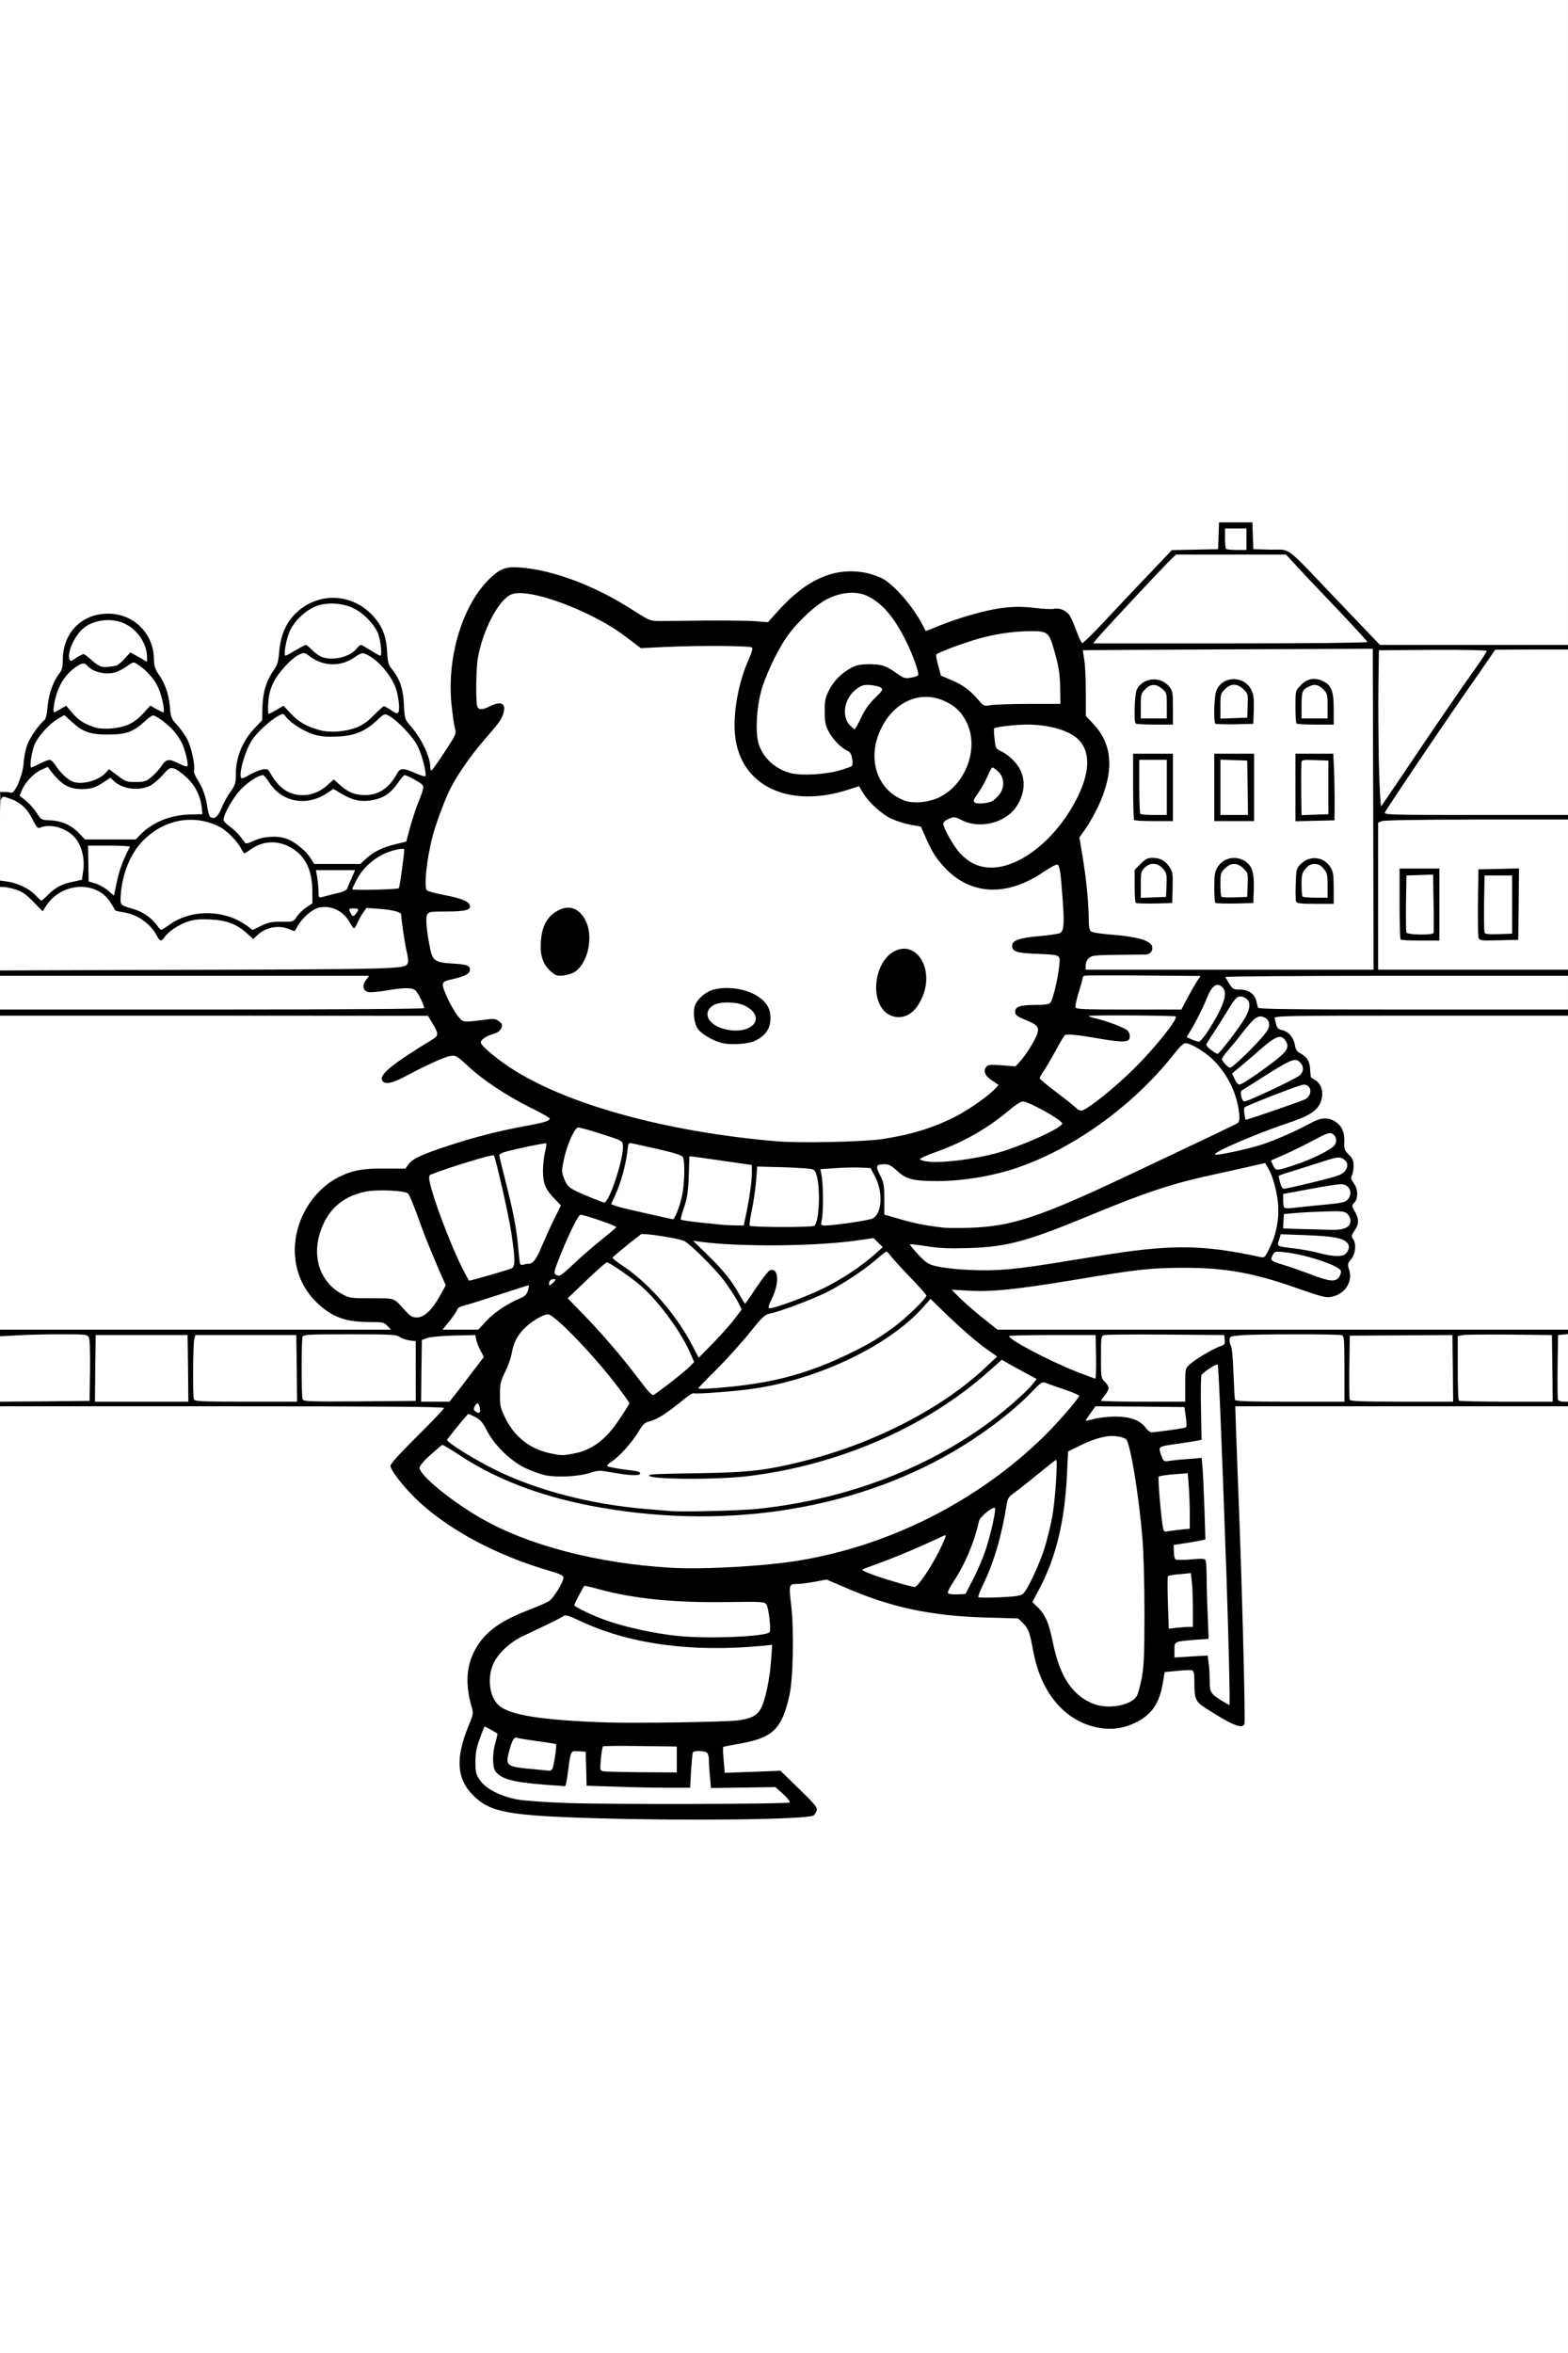<?xml version="1.0" encoding="UTF-8"?>
<svg xmlns="http://www.w3.org/2000/svg" class="img-fluid" id="outputsvg" style="transform: none; transform-origin: 50% 50%; cursor: move;" width="1024" height="1536" viewBox="0 0 10240 15360">
  <rect x="0" y="0" width="10240" height="15360" fill="#808080" stroke="none"/>
  <g id="l6hOsWAfrdT2HtO7oNtG6of" fill="rgb(0,0,0)" style="transform: none;">
    <g>
      <path id="pK987Wsgj" d="M3835 11899 c-530 -14 -666 -40 -775 -149 -63 -63 -83 -112 -88 -214 -5 -101 6 -165 50 -280 27 -70 29 -83 19 -115 -18 -55 -25 -209 -12 -276 32 -170 148 -290 358 -371 157 -60 189 -79 218 -127 14 -24 25 -48 25 -54 0 -5 -30 -18 -67 -28 -38 -10 -117 -36 -178 -58 -355 -128 -662 -334 -822 -551 -37 -51 -43 -65 -43 -109 l0 -52 153 -150 152 -150 -1412 -3 -1413 -2 0 -45 0 -45 277 -2 278 -3 3 -168 c2 -111 -1 -175 -9 -189 -11 -21 -13 -21 -280 -15 l-269 7 0 -50 0 -50 1118 0 c1028 -1 1113 -2 1072 -17 -99 -34 -204 -134 -251 -239 -57 -126 -61 -320 -9 -457 42 -111 139 -222 240 -276 91 -48 159 -63 312 -65 137 -2 137 -2 159 -30 12 -15 46 -38 75 -51 140 -62 509 -167 684 -194 41 -7 82 -14 90 -17 8 -3 -30 -29 -90 -60 -147 -78 -284 -171 -372 -253 l-74 -70 -95 44 c-52 24 -128 63 -169 86 -63 35 -86 43 -144 47 -78 5 -86 0 -86 -65 0 -37 5 -46 51 -87 41 -37 170 -124 284 -191 17 -10 16 -13 -6 -53 l-24 -42 -1382 0 -1383 0 0 -50 0 -50 1360 0 c748 0 1360 -3 1360 -6 0 -16 -36 -65 -51 -69 -10 -3 -57 1 -106 10 -115 20 -187 20 -207 -1 -9 -9 -16 -32 -16 -55 l0 -39 -1170 0 -1170 0 0 -45 c0 -25 1 -46 3 -47 1 -2 576 -5 1277 -8 1367 -6 1359 -5 1346 -53 -6 -21 -35 -220 -36 -243 0 -17 -42 -32 -108 -40 -58 -6 -60 -6 -81 24 -12 17 -28 47 -36 66 -14 32 -19 36 -54 36 -33 0 -40 -4 -51 -30 -14 -34 -70 -87 -108 -101 -16 -6 -36 -6 -58 1 -34 12 -107 83 -126 125 -14 30 -55 33 -113 9 -35 -14 -42 -14 -80 0 -23 9 -52 28 -65 41 -35 37 -77 33 -126 -11 -88 -81 -220 -113 -325 -79 -61 20 -131 66 -154 102 -12 18 -25 23 -55 23 -34 0 -42 -4 -55 -30 -43 -83 -130 -143 -228 -156 -26 -4 -47 -10 -47 -14 0 -3 -14 -27 -31 -53 -34 -51 -111 -97 -163 -97 -66 1 -154 58 -198 128 -32 53 -65 45 -141 -32 -55 -56 -72 -67 -125 -82 l-62 -17 0 -50 0 -50 61 7 c67 7 131 31 182 70 l34 26 23 -25 c30 -32 82 -56 150 -70 54 -11 55 -13 61 -51 9 -51 -11 -124 -46 -170 -38 -49 -127 -91 -161 -75 -14 6 -40 11 -58 11 -31 0 -35 -5 -65 -65 -33 -67 -82 -111 -146 -132 -27 -9 -30 -14 -33 -56 -3 -46 -3 -47 26 -47 46 0 87 -80 95 -180 3 -41 14 -99 25 -128 19 -50 75 -131 111 -160 10 -8 18 -39 22 -91 7 -81 37 -165 79 -218 15 -19 20 -41 20 -83 0 -126 65 -233 172 -281 76 -34 231 -34 303 -1 107 49 171 144 182 270 4 46 12 78 29 102 43 64 66 132 73 210 6 74 9 80 48 123 71 77 113 187 113 294 0 19 11 50 25 71 32 49 51 104 60 177 l7 60 24 -59 c13 -31 39 -80 59 -107 31 -44 35 -56 35 -112 0 -114 44 -221 125 -307 43 -45 43 -45 48 -135 5 -100 30 -179 76 -242 22 -31 29 -53 34 -115 9 -105 40 -181 98 -244 68 -71 142 -105 244 -112 138 -8 238 25 319 106 68 68 98 138 104 242 4 74 8 89 33 120 51 64 72 126 77 230 5 94 5 95 44 140 51 57 95 133 109 187 l11 41 54 -78 53 -78 -9 -59 c-31 -184 -20 -431 26 -590 60 -211 189 -402 303 -450 51 -22 216 -11 346 22 193 49 365 125 557 246 l113 72 170 -2 c93 -1 172 -4 175 -6 3 -2 87 0 185 4 l180 8 73 -78 c166 -178 303 -248 484 -249 176 0 255 29 354 132 61 62 131 157 155 211 9 20 17 26 28 21 9 -4 85 -31 169 -59 186 -64 308 -82 475 -71 62 4 138 7 169 6 78 -1 111 17 141 83 14 29 29 65 32 80 4 15 11 27 15 27 4 0 56 -53 116 -117 60 -65 180 -193 268 -285 l159 -167 151 -3 151 -3 3 -87 3 -88 139 0 139 0 3 88 3 87 115 3 c136 3 79 -41 447 345 l265 277 599 0 599 0 0 45 0 45 -222 0 -223 1 -36 52 c-19 29 -88 129 -154 222 -65 94 -205 299 -312 458 l-194 287 570 0 571 0 0 45 0 45 -579 0 c-353 0 -590 4 -605 10 l-26 10 0 450 0 450 605 0 605 0 0 50 0 50 -1086 0 c-864 0 -1085 3 -1082 13 3 7 26 13 55 15 59 3 98 32 108 79 4 15 8 34 11 41 3 9 211 12 999 12 l995 0 0 50 0 50 -935 0 c-787 0 -935 2 -935 14 0 7 13 16 28 19 44 9 73 39 86 89 9 36 20 53 46 70 43 29 60 61 60 114 0 34 4 43 26 52 37 17 57 75 51 145 -3 32 -12 69 -21 82 l-16 25 42 0 c86 0 138 58 138 154 0 47 4 58 30 84 28 28 30 36 30 105 0 48 6 85 16 107 13 25 15 45 9 89 -3 31 -6 64 -5 74 9 95 -10 338 -29 361 -10 11 -14 38 -12 79 2 81 -20 124 -79 155 -66 33 -133 29 -255 -14 -368 -133 -632 -177 -922 -154 -168 13 -235 22 -604 84 -275 46 -450 66 -589 66 -50 0 -79 4 -75 10 3 5 54 48 112 95 l107 85 1848 0 1848 0 0 44 c0 35 -4 45 -20 49 -19 5 -20 14 -20 187 0 173 1 182 20 187 16 4 20 14 20 49 l0 44 -1071 0 -1072 0 7 153 c28 646 63 1895 53 1920 -5 13 -19 17 -58 17 -55 0 -108 -24 -250 -116 -74 -48 -79 -59 -79 -181 0 -34 -3 -64 -7 -66 -5 -2 -35 -1 -67 2 l-60 6 -12 71 c-22 134 -73 207 -177 258 -121 60 -293 58 -425 -5 -150 -72 -262 -239 -303 -454 -25 -135 -33 -155 -70 -191 l-30 -29 -212 -6 c-355 -11 -617 -66 -906 -190 l-114 -49 -86 11 c-47 6 -92 13 -99 15 -9 3 -10 21 -5 76 5 40 8 181 8 313 0 194 -3 256 -18 323 -50 231 -107 287 -336 326 -52 9 -95 17 -96 18 -1 2 1 27 3 56 l4 54 182 -7 181 -7 124 120 124 120 -5 47 c-3 26 -12 54 -20 61 -30 30 -819 42 -1513 23z m1104 -156 c142 -6 144 -7 121 -25 -20 -16 -43 -18 -235 -18 l-212 0 -6 -67 c-4 -38 -7 -87 -7 -109 0 -44 -23 -75 -41 -57 -5 5 -12 60 -16 121 l-6 112 -181 0 c-100 0 -265 -3 -368 -7 l-188 -6 0 -109 c0 -89 -3 -110 -15 -115 -9 -3 -19 -3 -22 0 -3 4 -13 56 -21 117 l-15 110 -37 0 c-69 0 -295 -20 -350 -31 -71 -15 -122 -41 -139 -72 -12 -23 -13 -198 0 -236 2 -7 -1 -15 -8 -18 -17 -6 -55 103 -57 164 -2 73 38 127 124 171 96 48 190 62 480 71 333 10 1016 13 1199 4z m-549 -258 l0 -55 -215 0 -215 0 0 28 c0 15 -3 37 -6 49 -8 29 1 30 239 32 l197 1 0 -55z m-807 18 c3 -10 8 -35 12 -55 5 -32 3 -38 -12 -39 -10 0 -58 -6 -108 -13 -49 -8 -93 -11 -96 -7 -13 13 -30 94 -22 102 11 11 104 26 170 28 41 1 53 -2 56 -16z m1210 -303 c89 -13 122 -32 148 -81 23 -46 54 -181 64 -283 l7 -69 -29 7 c-62 14 -432 19 -559 7 -237 -22 -466 -79 -650 -162 l-68 -30 -91 42 c-49 23 -122 57 -161 75 -173 81 -262 230 -205 342 24 47 46 66 102 91 83 37 313 64 644 75 181 6 729 -3 798 -14z m2538 -111 c61 -27 73 -48 96 -171 21 -115 24 -609 4 -843 -24 -294 -79 -622 -108 -651 -32 -32 -157 -7 -268 54 l-50 27 -2 80 c-9 306 -61 555 -160 766 l-45 96 35 46 c42 55 50 79 76 216 32 164 94 278 187 342 90 61 155 72 235 38z m665 -241 c-18 -583 -55 -1639 -62 -1765 -4 -62 -10 -113 -13 -113 -4 0 -18 10 -31 22 l-23 22 6 207 7 208 -33 6 c-17 3 -63 10 -102 15 -109 16 -125 21 -125 36 0 12 21 13 129 8 l129 -7 6 69 c3 38 8 171 12 295 6 201 5 227 -10 232 -8 3 -54 12 -101 18 -74 10 -85 15 -85 32 0 18 5 19 99 12 91 -6 99 -6 104 11 3 11 9 143 12 295 l7 277 -83 6 c-118 10 -139 15 -139 34 0 15 13 17 109 14 l108 -3 7 47 c3 26 6 78 6 116 0 62 3 72 26 93 15 14 31 25 37 25 6 0 7 -74 3 -212z m-3133 -199 c67 -6 125 -14 129 -18 10 -9 -2 -108 -16 -127 -10 -13 -45 -15 -256 -14 -350 1 -621 -25 -815 -79 l-66 -19 -19 38 -19 37 67 32 c276 127 644 182 995 150z m2897 -154 c0 -51 -3 -113 -6 -139 l-7 -47 -46 3 c-40 3 -46 6 -45 26 0 12 1 75 2 140 l2 117 50 -3 50 -4 0 -93z m-1107 -123 c27 -24 102 -183 137 -291 16 -51 39 -143 50 -203 21 -120 36 -268 27 -268 -3 0 -52 37 -109 83 -57 45 -113 89 -125 98 -13 9 -24 30 -28 54 -34 205 -77 358 -140 502 l-25 56 97 -7 c70 -5 103 -12 116 -24z m-329 -91 c49 -96 109 -256 122 -327 12 -69 -14 -25 -37 61 -27 106 -70 206 -124 294 -34 55 -40 72 -27 69 10 -2 37 -41 66 -97z m-323 -14 c45 -64 101 -158 97 -162 -2 -2 -53 18 -113 44 -61 26 -140 59 -177 72 -38 13 -68 27 -68 30 0 6 193 67 215 68 6 1 26 -23 46 -52z m-1021 -82 c246 -27 424 -65 639 -134 500 -162 988 -479 1303 -846 l68 -80 -86 -29 -86 -28 -77 74 c-449 439 -1139 725 -1873 778 -737 52 -1439 -90 -1888 -383 -81 -53 -86 -55 -105 -39 -52 43 -85 77 -85 88 0 7 35 44 79 82 352 311 892 499 1541 536 115 6 431 -4 570 -19z m2723 -231 l37 -7 0 -66 c0 -36 -3 -103 -7 -149 l-6 -83 -61 7 c-34 4 -63 8 -65 10 -4 4 18 262 24 282 5 13 22 15 78 6z m-2793 -134 c666 -67 1268 -322 1718 -728 l83 -75 -82 -44 -81 -44 -66 59 c-402 357 -994 613 -1562 676 -192 21 -425 28 -570 16 -285 -22 -347 -29 -389 -38 -34 -8 -52 -7 -85 5 -56 21 -271 29 -345 13 -31 -6 -90 -28 -131 -47 -96 -46 -201 -148 -250 -245 -19 -37 -45 -71 -57 -77 -20 -9 -28 -4 -70 46 l-47 55 24 20 c43 35 206 127 307 174 257 119 597 205 933 234 69 5 145 12 170 14 72 6 386 -3 500 -14z m20 -254 c473 -70 950 -263 1307 -530 108 -81 211 -171 203 -178 -3 -3 -33 -25 -66 -51 -34 -25 -99 -81 -145 -124 -46 -42 -99 -90 -117 -107 l-32 -30 -58 55 c-122 118 -233 195 -410 284 -286 144 -549 211 -919 236 l-157 10 -45 38 c-98 80 -168 126 -211 137 -40 10 -49 18 -80 70 -19 32 -61 86 -92 120 l-58 61 47 7 c25 3 59 6 75 6 16 0 31 6 33 13 8 18 573 5 725 -17z m-1114 -140 c71 -33 145 -103 200 -193 l46 -73 -58 -78 c-81 -109 -206 -250 -323 -367 l-100 -99 -36 17 c-51 24 -121 92 -144 141 -12 23 -25 66 -31 96 -5 30 -24 83 -41 117 -45 89 -44 149 5 247 57 117 160 196 286 221 65 14 121 5 196 -29z m3885 -132 c12 -3 14 -13 10 -42 l-6 -37 -185 -1 c-118 -1 -168 1 -139 6 59 10 103 33 126 65 17 25 21 26 98 20 44 -3 87 -8 96 -11z m-6503 -361 l-3 -188 -270 1 -270 1 -3 187 -2 186 275 0 275 0 -2 -187z m710 0 l-3 -188 -300 1 -300 1 -6 24 c-9 30 -11 312 -3 333 5 14 42 16 310 16 l304 0 -2 -187z m777 17 l0 -165 -40 -5 c-22 -3 -52 -13 -65 -23 -22 -15 -56 -17 -296 -17 -239 0 -273 2 -278 16 -8 21 -8 328 0 348 6 15 42 16 343 14 l336 -3 0 -165z m296 73 c138 -178 132 -169 118 -195 -7 -13 -15 -36 -19 -53 l-6 -30 -109 4 c-60 2 -125 9 -145 16 l-35 12 -3 171 -2 172 62 0 63 0 76 -97z m4729 -11 c0 -105 1 -109 28 -134 33 -31 159 -107 190 -115 18 -4 21 -8 10 -14 -15 -10 -678 -12 -702 -3 -13 5 -16 25 -16 113 0 103 1 109 26 132 22 21 25 31 22 76 l-3 53 223 0 222 0 0 -108z m1040 -76 c0 -158 -2 -185 -16 -190 -21 -8 -524 -8 -600 0 l-59 6 7 87 c3 47 7 127 7 177 1 50 4 94 8 97 3 4 152 7 330 7 l323 0 0 -184z m710 0 c0 -116 -4 -187 -10 -191 -6 -4 -145 -3 -310 1 l-300 7 0 177 c0 97 3 180 7 183 3 4 143 7 310 7 l303 0 0 -184z m648 -3 l-3 -188 -245 -3 c-135 -2 -260 0 -277 3 l-33 6 0 178 c0 98 3 181 7 184 3 4 129 7 280 7 l273 0 -2 -187z m-5691 9 c76 -63 76 -64 11 -179 -91 -159 -250 -335 -385 -427 l-72 -49 -48 41 c-26 22 -72 65 -101 94 l-53 54 77 80 c116 120 268 298 347 406 l71 96 44 -31 c24 -17 73 -56 109 -85z m400 73 c258 -34 458 -93 683 -201 196 -95 331 -185 442 -296 l60 -60 -88 -91 c-48 -51 -98 -103 -110 -116 l-22 -23 -58 48 c-80 65 -202 143 -299 192 -88 44 -308 126 -368 137 -33 6 -49 22 -133 127 -53 65 -136 159 -184 208 -101 103 -106 98 77 75z m2306 -265 c-11 -10 -416 1 -406 11 17 16 233 120 319 153 l89 34 3 -95 c1 -53 -1 -99 -5 -103z m-2387 -131 c30 -36 54 -73 54 -81 0 -46 -183 -270 -301 -369 -45 -38 -60 -44 -147 -60 -53 -10 -104 -18 -113 -19 -17 0 -159 105 -159 118 0 4 24 23 52 42 136 92 318 298 408 463 l43 79 54 -54 c30 -29 79 -83 109 -119z m-1590 -28 c29 -32 70 -66 89 -76 61 -28 33 -27 -61 4 -49 16 -104 32 -121 36 -18 4 -33 10 -33 14 0 5 -11 25 -25 45 l-24 36 61 0 61 0 53 -59z m-320 -136 l42 -68 -30 -66 c-49 -110 -113 -270 -153 -383 -21 -59 -44 -113 -51 -119 -21 -17 -164 -23 -225 -9 -151 36 -245 124 -291 273 -41 135 16 266 147 335 48 26 55 27 191 24 l141 -3 29 32 c16 18 44 48 62 67 l32 34 33 -24 c17 -14 51 -56 73 -93z m2519 -75 c111 -54 226 -128 321 -207 53 -45 39 -57 -52 -43 -189 28 -638 39 -880 22 l-91 -7 79 89 c43 49 93 113 111 143 17 29 34 53 37 53 3 -1 30 -38 60 -83 l55 -82 48 -3 c27 -2 55 2 63 9 19 15 19 123 0 177 l-15 41 72 -25 c40 -14 126 -52 192 -84z m3365 -69 c0 -14 -90 -49 -191 -74 -95 -25 -169 -39 -169 -32 0 2 30 12 68 24 37 11 114 38 172 60 99 37 120 41 120 22z m-5412 -57 l33 -14 -6 -57 c-16 -131 -48 -297 -86 -445 l-41 -156 -67 18 c-87 25 -274 90 -284 99 -17 16 91 314 185 513 l50 106 92 -25 c50 -14 106 -31 124 -39z m3332 -4 c47 -6 204 -31 350 -55 442 -74 490 -79 750 -78 196 0 254 4 350 21 63 12 124 24 136 28 17 5 25 -4 52 -63 58 -129 62 -252 12 -385 -32 -85 -29 -83 -102 -69 -403 78 -609 141 -1028 314 -252 105 -407 159 -542 189 -91 20 -129 23 -335 23 l-233 0 25 24 c52 52 341 78 565 51z m-2718 -198 c21 -15 38 -29 38 -32 0 -3 -26 -13 -58 -22 -32 -9 -65 -20 -73 -23 -12 -4 -27 18 -62 94 -26 55 -54 118 -62 140 l-14 40 97 -85 c53 -47 114 -98 134 -112z m-454 150 c10 -10 40 -70 66 -133 26 -63 57 -131 69 -152 l21 -37 -31 -33 c-17 -17 -38 -47 -48 -65 -21 -42 -30 -150 -18 -223 l10 -56 -61 14 c-34 8 -82 19 -108 24 -26 6 -50 14 -52 17 -2 4 14 77 35 162 46 182 66 292 75 413 4 48 11 87 15 87 5 0 17 -8 27 -18z m5301 -46 c27 -33 -48 -53 -231 -62 -162 -8 -189 7 -45 25 50 7 124 20 162 31 87 23 100 23 114 6z m-4 -168 c29 -13 31 -21 10 -38 -16 -13 -135 -14 -275 -2 -60 6 -75 10 -78 24 -3 15 9 18 115 21 65 1 137 4 160 5 23 1 54 -3 68 -10z m-2224 -28 c180 -37 374 -113 820 -324 674 -318 704 -333 707 -355 10 -65 -70 -232 -152 -320 -43 -45 -136 -111 -157 -111 -3 0 -28 28 -54 63 -129 166 -286 313 -488 459 -349 250 -696 368 -1085 368 -188 0 -232 -10 -294 -68 -51 -48 -57 -46 -33 11 10 23 15 69 15 126 l0 90 83 25 c224 68 423 79 638 36z m-1244 12 c34 -21 42 -196 13 -279 -11 -30 -14 -31 -78 -37 -37 -3 -107 -7 -157 -8 l-90 -3 -7 85 c-6 80 -18 162 -33 223 l-7 27 173 0 c96 0 179 -4 186 -8z m-448 -59 c19 -92 41 -226 41 -254 0 -25 -2 -26 -101 -38 -56 -7 -134 -18 -175 -25 l-74 -13 0 101 c0 88 -14 184 -35 237 -5 14 8 18 92 28 126 14 160 17 204 19 l36 2 12 -57z m706 36 c121 -15 150 -28 165 -74 16 -48 6 -107 -28 -170 -32 -58 -41 -61 -187 -50 l-90 6 0 154 0 153 25 -3 c14 -3 66 -10 115 -16z m-1147 -82 c37 -97 52 -232 33 -281 -6 -15 -34 -25 -135 -47 -71 -16 -136 -31 -145 -34 -14 -4 -19 8 -29 76 -7 45 -26 120 -42 168 -16 47 -26 89 -21 94 6 6 282 73 313 76 4 1 15 -23 26 -52z m4206 -32 c161 -15 197 -28 165 -60 -14 -14 -32 -13 -187 16 -118 23 -172 37 -172 46 0 16 10 16 194 -2z m-4635 -104 c33 -71 75 -241 63 -252 -7 -7 -229 -79 -242 -79 -11 0 -60 117 -74 181 -12 51 -12 61 4 97 12 26 31 47 52 58 46 24 141 63 154 64 6 0 25 -31 43 -69z m4587 -46 c141 -34 204 -57 204 -74 0 -22 -38 -16 -186 31 -88 27 -165 51 -172 54 -12 3 -8 24 5 24 2 0 70 -16 149 -35z m-62 -135 c102 -40 210 -100 191 -106 -5 -2 -77 30 -160 71 -82 41 -146 75 -142 75 5 0 55 -18 111 -40z m-2184 -15 c169 -30 404 -109 514 -174 l49 -29 -41 -26 c-23 -14 -66 -38 -96 -53 l-55 -27 -46 40 c-124 105 -274 197 -425 260 -54 23 -54 23 -20 24 19 0 73 -7 120 -15z m-580 -130 c190 -28 337 -73 485 -149 75 -38 235 -149 235 -162 0 -3 -11 -15 -25 -26 -21 -16 -25 -28 -25 -73 0 -33 5 -57 14 -64 9 -8 48 -11 107 -10 93 2 93 2 119 -29 27 -33 85 -126 96 -155 5 -14 -4 -21 -42 -38 -98 -41 -94 -37 -94 -95 0 -31 5 -56 13 -61 6 -4 57 -10 112 -13 118 -6 113 -1 147 -156 16 -73 18 -98 8 -104 -6 -4 -67 -10 -134 -12 -157 -7 -166 -12 -166 -84 0 -53 1 -55 34 -69 19 -8 87 -19 152 -25 64 -6 121 -13 126 -16 21 -13 25 -56 17 -174 -4 -69 -11 -141 -14 -161 l-6 -36 -64 42 c-174 117 -391 138 -561 55 -104 -51 -187 -151 -254 -305 l-26 -59 -67 -12 c-107 -20 -178 -58 -244 -129 -32 -34 -65 -72 -73 -83 l-15 -22 -70 22 c-58 18 -96 22 -230 22 -153 1 -164 0 -238 -28 -203 -74 -303 -268 -282 -541 8 -97 46 -262 79 -343 l24 -60 -102 -7 c-55 -4 -189 -2 -298 4 -330 18 -298 23 -414 -64 -160 -122 -421 -240 -607 -274 -74 -13 -101 -1 -156 72 -97 130 -151 304 -151 488 0 115 3 123 40 104 16 -8 52 -15 79 -15 62 0 77 20 67 88 -8 58 -31 97 -112 187 -86 94 -184 231 -234 326 -78 150 -149 384 -166 551 -8 79 -10 78 124 102 46 9 100 23 120 33 33 16 37 23 40 62 2 24 -2 49 -8 55 -6 6 -65 13 -138 16 l-127 5 -3 38 c-5 57 25 189 48 212 16 15 38 20 112 25 51 3 99 9 106 13 17 12 16 101 -2 117 -8 6 -45 18 -82 26 -37 7 -69 15 -71 18 -8 7 60 136 91 172 l32 37 47 -11 c66 -17 158 -15 185 4 46 32 19 143 -35 144 -10 1 -29 7 -42 14 -23 13 -23 13 45 68 88 71 156 114 271 171 389 196 950 333 1573 387 146 12 504 4 630 -15z m2620 -205 c119 -38 201 -79 159 -80 -16 0 -310 117 -319 128 -3 3 3 2 13 -1 9 -4 76 -25 147 -47z m-1180 -70 c142 -107 308 -276 425 -432 l27 -38 -148 0 c-132 1 -145 2 -119 14 47 20 56 38 53 98 l-3 53 -72 3 c-44 2 -114 -5 -178 -18 -58 -11 -123 -20 -143 -20 -36 0 -39 3 -65 55 -15 30 -45 85 -68 122 l-41 68 23 15 c13 8 64 47 114 86 49 39 95 68 100 64 6 -4 48 -35 95 -70z m1243 -112 c55 -29 68 -50 36 -56 -11 -2 -223 128 -247 152 -9 9 143 -60 211 -96z m-205 -58 c135 -98 166 -125 158 -138 -12 -20 -24 -14 -114 66 -48 42 -102 89 -120 104 -30 25 -39 38 -27 38 3 0 49 -32 103 -70z m-10 -202 c52 -60 59 -72 43 -82 -13 -8 -32 11 -114 116 -42 53 -81 99 -86 103 -6 3 -11 11 -11 17 0 14 103 -81 168 -154z m-175 -31 c88 -115 111 -161 92 -177 -12 -10 -19 -4 -42 35 -15 26 -54 87 -86 137 -31 49 -54 94 -51 100 8 12 5 14 87 -95z m-158 -37 c58 -89 105 -188 98 -206 -8 -22 -28 0 -48 54 -9 26 -37 85 -61 131 -24 46 -44 85 -44 87 0 14 16 -5 55 -66z m-137 -210 l43 -80 -333 0 -334 0 -18 68 c-10 37 -20 73 -23 80 -4 9 62 12 309 12 l313 0 43 -80z m1212 -1194 c0 -631 -4 -1017 -10 -1021 -5 -3 -417 -2 -915 1 l-906 7 6 28 c4 16 7 99 7 186 l1 158 53 57 c75 82 97 145 97 278 1 69 -5 127 -16 169 -22 81 -86 219 -133 284 l-36 50 16 101 c21 130 35 281 36 377 0 55 4 80 15 89 8 7 66 16 130 21 158 12 247 35 265 70 15 26 12 82 -4 105 -13 17 -28 19 -200 19 -163 0 -187 2 -203 18 -16 16 26 17 890 17 l907 0 0 -1014z m-7205 707 c28 -7 73 -12 100 -11 47 3 52 1 77 -33 14 -20 42 -46 62 -58 33 -21 36 -26 36 -70 0 -106 -54 -209 -134 -256 -80 -47 -138 -44 -212 12 -19 14 -45 23 -67 23 -31 0 -39 -5 -53 -31 -64 -126 -229 -208 -355 -179 -181 42 -315 189 -357 388 -17 85 -13 112 17 112 42 0 128 41 170 82 40 38 45 40 65 28 76 -49 156 -70 262 -70 109 0 181 16 251 56 32 18 65 30 73 27 8 -3 38 -12 65 -20z m481 -203 c11 -5 25 -24 31 -44 l11 -36 -76 0 -77 0 4 51 3 50 42 -7 c22 -3 50 -10 62 -14z m359 -22 c8 -8 28 -178 22 -184 -7 -8 -90 33 -134 65 -41 30 -103 104 -103 123 0 11 204 7 215 -4z m-1835 -72 c7 -33 21 -79 31 -103 l18 -43 -89 0 -90 0 0 89 0 89 33 6 c19 3 42 13 53 20 24 19 28 13 44 -58z m5840 -89 c162 -67 320 -226 421 -422 80 -157 86 -240 22 -316 -74 -88 -287 -131 -468 -94 -28 6 -30 9 -27 45 3 33 9 40 43 55 22 10 59 39 83 65 35 37 46 59 56 106 31 147 -24 274 -143 334 -55 27 -69 30 -159 30 -65 0 -111 -5 -135 -15 -19 -8 -44 -15 -54 -15 -18 0 -17 5 11 61 17 33 51 81 76 105 84 84 171 103 274 61z m-4219 -32 c51 -46 106 -73 191 -94 l71 -17 23 -85 c12 -46 34 -115 48 -153 14 -37 26 -72 26 -77 0 -5 -14 -16 -32 -25 l-32 -17 -26 34 c-71 95 -140 124 -275 117 -63 -3 -91 -10 -127 -30 l-46 -26 -54 27 c-62 30 -171 40 -245 22 -61 -16 -122 -60 -152 -109 l-25 -41 -29 17 c-45 27 -123 114 -152 171 l-26 53 23 16 c13 8 41 34 63 57 40 42 40 42 80 29 57 -18 182 -17 238 2 52 18 125 78 157 129 l22 35 120 0 121 0 38 -35z m-1476 -155 c73 -76 185 -124 314 -136 93 -8 94 -10 57 -89 -13 -29 -45 -70 -76 -98 l-52 -47 -41 46 c-57 64 -103 84 -202 84 -64 0 -90 -5 -125 -23 l-45 -22 -49 24 c-40 21 -63 25 -130 25 -99 -1 -138 -16 -198 -79 -39 -41 -48 -46 -66 -36 -22 12 -92 90 -92 103 0 4 17 24 38 43 21 18 47 49 57 68 17 32 22 35 82 40 82 8 141 35 189 86 l39 41 136 0 135 0 29 -30z m5220 -245 c107 -51 194 -178 203 -296 4 -56 1 -75 -20 -120 -14 -30 -37 -68 -52 -86 -33 -39 -138 -93 -181 -93 -132 0 -288 160 -310 319 -12 89 39 204 115 256 87 60 149 65 245 20z m376 -4 c42 -41 46 -57 26 -85 -11 -15 -17 -10 -49 53 -20 39 -32 71 -26 71 6 0 28 -17 49 -39z m-4460 -21 c20 -6 57 -28 82 -50 59 -53 95 -54 149 -4 45 40 94 64 133 64 58 0 135 -60 178 -140 17 -32 18 -32 80 -28 34 3 70 8 79 12 15 7 16 4 9 -22 -27 -92 -101 -195 -184 -254 l-28 -20 -41 37 c-22 21 -66 49 -97 63 -48 23 -73 27 -175 30 -155 5 -224 -12 -313 -79 l-63 -48 -53 42 c-68 56 -123 129 -143 192 -9 28 -19 56 -21 62 -4 10 4 9 31 -2 19 -8 58 -15 86 -15 47 0 52 3 68 31 29 54 75 101 117 120 47 22 57 22 106 9z m7154 -190 c148 -220 372 -545 431 -628 l45 -62 -308 2 -308 3 -3 245 c-4 277 7 636 18 623 4 -4 60 -87 125 -183z m-8591 106 c18 -7 48 -28 68 -45 48 -42 77 -40 144 11 70 52 107 55 161 12 21 -17 51 -50 67 -73 l29 -43 63 4 c61 4 64 3 58 -17 -14 -44 -58 -107 -106 -150 -28 -25 -55 -45 -60 -45 -6 0 -26 14 -46 31 -70 62 -112 74 -257 74 -145 0 -187 -12 -258 -74 l-37 -33 -28 21 c-64 45 -142 153 -142 196 0 12 4 14 19 5 11 -5 40 -10 65 -10 42 0 48 3 70 38 39 61 101 111 139 112 10 0 32 -6 51 -14z m4867 -67 c60 -16 79 -25 79 -38 0 -10 -11 -23 -24 -29 -43 -19 -97 -74 -124 -126 -24 -46 -27 -61 -27 -161 0 -100 2 -115 28 -167 30 -62 83 -115 149 -150 37 -19 58 -23 148 -23 111 0 135 7 207 61 17 13 41 24 52 24 20 0 20 -1 2 -52 -46 -132 -141 -290 -216 -356 -103 -91 -173 -100 -293 -42 -78 39 -205 160 -271 258 -61 91 -137 255 -161 347 -46 178 -35 290 35 372 93 109 222 135 416 82z m-3154 -281 c42 -15 74 -37 116 -81 59 -59 59 -59 109 -55 l50 5 -6 -28 c-15 -76 -106 -204 -169 -238 -22 -12 -30 -10 -73 15 -45 26 -57 29 -144 29 -85 0 -101 -3 -152 -29 l-57 -29 -47 38 c-53 44 -104 119 -128 188 -21 63 -21 70 3 57 11 -5 35 -10 54 -10 29 0 41 7 70 43 40 48 109 90 188 112 63 17 106 13 186 -17z m-1486 -19 c27 -12 67 -42 91 -68 35 -38 51 -47 85 -51 l43 -5 -29 -60 c-17 -38 -46 -77 -76 -103 l-47 -42 -47 28 c-40 24 -56 27 -131 27 -71 0 -92 -4 -127 -24 l-41 -24 -28 22 c-38 30 -82 91 -99 140 l-14 41 37 0 c32 0 43 6 75 45 40 47 74 69 142 91 48 16 101 10 166 -17z m4785 -51 c10 -23 36 -64 57 -91 41 -51 42 -63 8 -52 -59 18 -120 109 -107 159 9 37 20 32 42 -16z m1297 -155 c-4 -113 -50 -290 -84 -324 -46 -46 -298 -9 -546 82 -110 40 -113 42 -106 68 13 55 20 63 77 86 73 30 129 68 173 120 l36 40 226 -2 226 -3 -2 -67z m-6115 -218 c46 -47 81 -57 122 -35 30 16 14 -23 -31 -74 -70 -79 -162 -105 -244 -67 -42 19 -94 71 -119 119 l-14 27 47 -3 c42 -3 50 0 89 37 59 56 90 56 150 -4z m1459 -26 c24 -11 51 -32 62 -45 23 -29 76 -32 123 -8 l31 16 -7 -28 c-24 -93 -146 -196 -250 -210 -97 -14 -219 63 -272 172 -29 60 -27 74 8 50 12 -9 41 -16 63 -16 33 0 47 6 71 31 31 33 77 58 108 59 11 0 39 -9 63 -21z m6611 -88 c-1 -4 -111 -121 -243 -260 l-240 -251 -327 0 -328 0 -29 28 c-33 31 -197 205 -354 375 l-109 117 817 0 c451 0 815 -4 813 -9z m-738 -641 l0 -40 -40 0 c-39 0 -40 1 -40 33 0 42 5 47 47 47 32 0 33 -1 33 -40z"></path>
      <path id="ppGnpctK7" d="M4692 6840 c-60 -13 -139 -58 -165 -94 -27 -38 -37 -168 -17 -216 17 -41 71 -87 117 -99 56 -16 211 -13 270 4 60 18 127 65 146 102 35 68 31 169 -7 226 -38 57 -95 80 -205 83 -53 2 -115 -1 -139 -6z m181 -167 c33 -17 34 -23 3 -52 -36 -34 -111 -53 -156 -41 -76 20 -74 66 2 94 77 28 95 28 151 -1z"></path>
      <path id="pPZFb8FDG" d="M5785 6660 c-59 -24 -95 -106 -95 -215 0 -177 80 -285 212 -285 76 0 117 24 151 90 23 46 27 66 27 136 0 128 -46 231 -121 269 -30 16 -140 19 -174 5z"></path>
      <path id="p11ePeHrta" d="M3567 6371 c-55 -49 -70 -100 -65 -223 3 -80 9 -112 26 -144 41 -80 116 -121 204 -111 65 8 101 35 128 99 19 45 22 65 18 152 -3 89 -7 108 -33 154 -42 77 -74 96 -166 100 -73 4 -77 3 -112 -27z"></path>
      <path id="p16FGqXYGj" d="M7387 5924 c-4 -4 -7 -68 -7 -142 l0 -134 39 -39 c37 -38 41 -39 107 -39 81 0 110 13 141 60 22 32 23 42 21 164 l-3 131 -146 3 c-80 1 -148 -1 -152 -4z m201 -146 c3 -40 -1 -51 -26 -79 l-29 -33 -27 27 c-22 22 -26 35 -26 82 l0 56 53 -3 52 -3 3 -47z"></path>
      <path id="pV1hT062q" d="M7907 5924 c-4 -4 -7 -64 -7 -133 0 -141 12 -176 69 -206 45 -23 148 -20 189 5 52 32 63 72 60 213 l-3 122 -151 3 c-82 1 -153 -1 -157 -4z m211 -145 c2 -34 -2 -52 -18 -72 -27 -34 -53 -34 -79 -1 -21 26 -30 102 -14 118 4 4 30 6 58 4 l50 -3 3 -46z"></path>
      <path id="p1BSRKDxh9" d="M8434 5916 c-3 -8 -4 -73 -2 -145 l3 -131 32 -32 c29 -29 40 -33 101 -36 81 -5 122 12 152 61 17 27 20 51 20 165 l0 132 -150 0 c-122 0 -152 -3 -156 -14z m206 -136 c0 -40 -5 -56 -28 -81 l-28 -31 -27 32 c-20 23 -27 42 -27 74 0 24 3 46 7 49 3 4 28 7 55 7 l48 0 0 -50z"></path>
      <path id="pdvTzXUDl" d="M7377 5383 c-4 -3 -7 -116 -7 -250 l0 -243 160 0 160 0 0 250 0 250 -153 0 c-85 0 -157 -3 -160 -7z m213 -243 l0 -150 -60 0 -60 0 0 143 c0 79 3 147 7 150 3 4 30 7 60 7 l53 0 0 -150z"></path>
      <path id="pEysqM9DZ" d="M7900 5140 l0 -250 160 0 160 0 0 250 0 250 -160 0 -160 0 0 -250z m218 3 l-3 -148 -57 -3 -58 -3 0 151 0 150 60 0 61 0 -3 -147z"></path>
      <path id="pAOTLp8BH" d="M8430 5140 l0 -250 154 0 154 0 6 128 c3 70 5 181 4 247 l-3 120 -157 3 -158 3 0 -251z m215 0 l0 -145 -57 -3 -58 -3 0 151 0 151 58 -3 57 -3 0 -145z"></path>
      <path id="p14YX69lXa" d="M7387 4753 c-4 -3 -7 -62 -7 -130 0 -171 23 -209 134 -220 67 -7 118 10 151 48 24 29 25 35 25 170 l0 139 -148 0 c-82 0 -152 -3 -155 -7z m203 -145 c0 -39 -5 -57 -22 -75 -28 -30 -42 -29 -67 3 -15 19 -21 41 -21 75 l0 49 55 0 55 0 0 -52z"></path>
      <path id="pcl2rWiae" d="M7907 4754 c-4 -4 -7 -62 -7 -128 0 -140 13 -178 70 -208 44 -23 130 -24 176 -2 60 29 75 74 72 217 l-3 122 -151 3 c-82 1 -153 -1 -157 -4z m211 -145 c3 -51 -25 -99 -58 -99 -32 0 -60 47 -60 102 l0 49 58 -3 57 -3 3 -46z"></path>
      <path id="pEOSalGfs" d="M8437 4753 c-4 -3 -7 -66 -7 -140 l0 -133 34 -37 c31 -34 39 -37 98 -41 79 -5 130 14 158 60 17 29 20 50 20 166 l0 132 -148 0 c-82 0 -152 -3 -155 -7z m203 -142 c0 -51 -28 -101 -56 -101 -32 0 -54 38 -54 95 l0 55 55 0 55 0 0 -49z"></path>
      <path id="pkFiZ2UGT" d="M9117 6163 c-4 -3 -7 -123 -7 -265 l0 -258 160 0 160 0 0 265 0 265 -153 0 c-85 0 -157 -3 -160 -7z m213 -258 l0 -166 -57 3 -58 3 -3 150 c-1 82 0 155 2 162 4 8 25 13 61 13 l55 0 0 -165z"></path>
      <path id="pqakaKwgS" d="M9625 6148 c-3 -13 -4 -131 -3 -263 l3 -240 163 -3 162 -2 -2 262 -3 263 -157 3 c-157 2 -158 2 -163 -20z m220 -243 l0 -160 -60 0 -60 0 -3 150 c-1 82 0 155 3 163 3 9 21 12 62 10 l58 -3 0 -160z"></path>
    </g>
  </g>
  <g id="l6p9dndNC8DGCG7cQedjPLJ" fill="rgb(255,255,255)" style="transform: none;">
    <g>
      <path id="pxhQI5L3l" d="M0 12270 l0 -3090 1450 0 c1057 0 1450 3 1450 11 0 6 -79 89 -175 184 -110 109 -175 180 -175 193 0 27 73 123 156 206 207 205 534 381 902 486 50 15 72 26 72 37 0 30 -65 136 -95 155 -16 10 -83 39 -148 64 -185 72 -284 150 -343 270 -50 102 -54 218 -13 360 11 37 10 47 -19 115 -89 215 -81 350 28 459 112 112 229 133 831 150 619 17 1362 7 1394 -20 7 -6 15 -21 19 -33 5 -18 -15 -42 -116 -140 l-121 -118 -182 7 -182 7 -7 -82 c-4 -46 -6 -85 -3 -87 2 -2 46 -11 98 -20 226 -39 284 -94 334 -315 25 -108 31 -428 12 -589 -16 -136 -15 -140 38 -140 17 0 67 -6 112 -14 l81 -15 124 53 c296 129 555 184 915 195 l212 6 30 29 c37 36 45 56 70 191 53 276 214 459 435 495 82 13 157 2 234 -36 103 -51 154 -125 176 -258 l12 -71 83 -8 c46 -5 89 -6 97 -3 10 4 14 24 14 68 0 123 5 134 79 182 166 107 234 135 248 100 6 -17 -10 -698 -32 -1309 -8 -220 -18 -482 -22 -582 l-6 -183 1086 0 1087 0 0 3090 0 3090 -5120 0 -5120 0 0 -3090z"></path>
      <path id="p107T6nLzH" d="M3710 11770 c-151 -5 -287 -15 -335 -24 -109 -21 -201 -69 -240 -124 -27 -40 -30 -51 -30 -120 0 -60 6 -94 29 -154 15 -43 30 -78 31 -78 3 0 73 39 83 46 2 1 -3 27 -12 57 -22 74 -21 166 2 193 38 48 114 68 316 84 71 5 132 10 136 10 4 0 13 -42 19 -92 19 -145 16 -139 70 -136 l46 3 3 111 3 111 187 6 c103 4 255 7 338 7 l151 0 6 -111 c4 -60 9 -114 12 -120 9 -13 79 -11 93 3 7 7 12 30 12 53 0 22 3 71 7 108 l6 69 211 -3 210 -3 51 46 c27 25 47 49 42 54 -10 11 -1144 14 -1447 4z"></path>
      <path id="p3mXpJNb7" d="M3941 11563 c-23 -5 -23 -6 -17 -81 4 -43 10 -79 14 -82 4 -3 114 -4 245 -2 l237 3 0 84 0 85 -227 -1 c-126 -1 -239 -4 -252 -6z"></path>
      <path id="pMG0CH1uc" d="M3495 11550 c-190 -17 -196 -21 -170 -118 20 -75 32 -95 51 -88 8 3 67 13 131 22 65 8 121 17 124 20 7 4 -14 144 -24 162 -5 6 -14 11 -20 11 -7 -1 -48 -5 -92 -9z"></path>
      <path id="pQHpT5OLc" d="M3965 11244 c-424 -14 -638 -48 -708 -112 -63 -56 -77 -188 -31 -280 32 -64 107 -133 187 -171 197 -93 254 -122 268 -132 12 -9 32 -3 100 29 322 153 729 210 1193 166 l69 -7 -7 98 c-8 120 -37 259 -65 314 -26 49 -59 68 -148 81 -68 11 -670 20 -858 14z"></path>
      <path id="ph0mCx1Nn" d="M7148 11125 c-142 -52 -227 -178 -272 -403 -26 -129 -50 -184 -104 -235 l-30 -29 44 -83 c110 -206 168 -447 182 -750 l7 -150 75 -37 c98 -49 181 -71 243 -62 26 3 53 12 61 19 28 28 83 360 107 650 7 83 13 299 13 480 0 271 -3 347 -17 423 -9 52 -24 106 -32 121 -31 61 -182 91 -277 56z"></path>
      <path id="pFyTevxS4" d="M7974 11099 c-68 -43 -74 -53 -74 -130 0 -36 -3 -88 -7 -114 l-6 -48 -109 6 -108 7 0 -49 c0 -57 -4 -55 139 -67 l84 -6 -6 -157 c-4 -86 -7 -199 -7 -251 0 -52 -4 -100 -8 -107 -5 -9 -31 -10 -97 -3 -50 4 -94 4 -99 -1 -5 -4 -10 -27 -10 -51 l-1 -43 80 -12 c44 -7 91 -15 103 -18 l24 -6 -6 -192 c-4 -106 -9 -225 -12 -266 l-6 -74 -86 7 c-47 3 -103 9 -124 12 -34 6 -39 4 -48 -20 -29 -76 -34 -72 92 -90 62 -9 125 -19 139 -22 l26 -5 -4 -207 c-2 -114 -1 -212 4 -217 18 -24 98 -74 105 -67 6 6 23 402 58 1392 14 419 24 830 19 830 -3 0 -27 -14 -55 -31z"></path>
      <path id="pdMDLy1q4" d="M4425 10679 c-146 -15 -333 -55 -460 -99 -82 -28 -215 -91 -215 -102 0 -6 53 -108 66 -126 1 -2 44 8 95 22 231 63 492 89 842 84 222 -3 240 -2 252 15 14 20 31 157 22 180 -11 30 -403 47 -602 26z"></path>
      <path id="p55VrD8Rn" d="M7627 10464 c-3 -93 -3 -172 1 -175 4 -4 39 -10 78 -13 l71 -7 6 53 c4 29 7 108 7 176 l0 122 -27 0 c-16 0 -51 3 -79 6 l-51 6 -6 -168z"></path>
      <path id="pjbErt775" d="M6389 10426 c-3 -4 11 -41 32 -84 70 -142 122 -322 154 -527 5 -32 14 -46 48 -70 23 -16 93 -71 155 -122 62 -51 115 -93 119 -93 12 0 -6 268 -26 376 -12 62 -35 154 -51 205 -36 110 -110 267 -138 292 -16 14 -45 19 -153 24 -74 3 -137 3 -140 -1z"></path>
      <path id="p19HyZe6y9" d="M6193 10402 c-8 -5 2 -28 34 -77 78 -119 135 -256 167 -397 6 -27 91 -96 103 -84 10 9 -27 174 -61 276 -18 53 -55 139 -82 191 l-49 94 -50 3 c-27 1 -55 -1 -62 -6z"></path>
      <path id="poDr9TtUD" d="M5840 10325 c-114 -33 -216 -72 -209 -79 2 -2 62 -25 132 -50 70 -26 187 -74 260 -107 73 -33 138 -63 145 -66 9 -4 10 1 2 21 -44 116 -170 316 -198 316 -9 -1 -69 -16 -132 -35z"></path>
      <path id="pXbUDcBH3" d="M4380 10234 c-479 -28 -935 -147 -1242 -325 -193 -111 -398 -280 -398 -327 0 -13 26 -44 70 -84 39 -35 74 -64 78 -66 5 -1 52 27 107 63 231 155 524 269 856 333 851 165 1706 38 2376 -353 195 -114 386 -259 508 -386 64 -66 71 -71 95 -61 14 5 69 25 123 43 53 18 96 37 95 40 -10 28 -146 183 -235 270 -426 415 -993 703 -1578 803 -225 39 -635 63 -855 50z"></path>
      <path id="pkjqgJywy" d="M7596 9978 c-13 -64 -36 -332 -29 -339 4 -4 49 -11 99 -15 l91 -7 6 84 c4 46 7 128 7 181 l0 97 -57 6 c-32 3 -70 9 -85 11 -22 5 -28 1 -32 -18z"></path>
      <path id="p1ANjutB7d" d="M4380 9864 c-25 -2 -101 -9 -170 -14 -360 -32 -699 -120 -975 -255 -129 -63 -315 -178 -315 -195 0 -6 83 -109 136 -169 2 -2 23 6 47 19 35 18 50 36 77 89 49 96 155 198 250 244 41 19 100 41 131 47 73 16 218 9 291 -15 55 -18 62 -18 151 -2 106 19 177 22 177 7 0 -14 -7 -15 -115 -29 -49 -7 -94 -16 -98 -20 -5 -5 7 -18 27 -30 48 -30 135 -126 176 -196 31 -51 40 -59 80 -69 43 -11 107 -52 218 -143 30 -24 57 -41 61 -38 13 7 283 -13 399 -31 424 -63 879 -282 1100 -530 l49 -55 79 77 c112 109 220 204 293 255 l63 44 -69 65 c-280 268 -732 502 -1188 616 -250 63 -365 76 -695 81 -162 2 -302 6 -310 9 -88 30 400 38 635 10 590 -71 1163 -319 1571 -683 l87 -77 31 19 c17 10 68 38 113 62 l83 45 -25 32 c-29 38 -144 142 -235 213 -427 331 -974 541 -1565 603 -106 11 -489 21 -565 14z"></path>
      <path id="p9ON5th6N" d="M3590 9486 c-129 -28 -229 -106 -287 -224 -35 -69 -38 -83 -38 -157 0 -72 4 -89 32 -146 18 -35 37 -87 43 -116 13 -74 33 -115 76 -163 44 -48 128 -100 163 -100 43 0 309 277 464 484 37 49 67 92 67 96 0 4 -26 47 -59 96 -94 143 -182 210 -311 234 -64 12 -79 12 -150 -4z"></path>
      <path id="pECOw3hTG" d="M7481 9319 c-37 -49 -101 -72 -201 -72 -47 1 -109 8 -137 16 -29 8 -53 13 -53 11 0 -2 14 -24 32 -49 l32 -45 291 2 290 3 9 63 c5 34 6 65 2 69 -5 6 -184 31 -227 33 -8 0 -26 -14 -38 -31z"></path>
      <path id="pqDJsZs34" d="M3107 9215 c-15 -11 -16 -17 -7 -34 15 -29 27 -26 33 7 7 34 -3 44 -26 27z"></path>
      <path id="pBkjpsSYF" d="M0 8937 l0 -214 113 -6 c61 -4 189 -7 284 -7 161 0 173 1 183 20 7 12 9 92 8 217 l-3 198 -292 3 -293 2 0 -213z"></path>
      <path id="p11I4iYkgR" d="M622 8933 l3 -218 300 0 300 0 3 218 2 217 -305 0 -305 0 2 -217z"></path>
      <path id="p1FMvgKdSe" d="M1266 9134 c-8 -21 -6 -363 3 -394 l7 -25 329 0 330 0 3 218 2 217 -334 0 c-295 0 -335 -2 -340 -16z"></path>
      <path id="pbF6Qhgjn" d="M1976 9134 c-8 -20 -8 -387 0 -408 5 -14 42 -16 308 -16 268 0 304 2 326 17 13 10 43 20 65 23 l40 5 0 195 0 195 -366 3 c-328 2 -367 1 -373 -14z"></path>
      <path id="pm2v2mmUz" d="M2752 8948 l3 -201 36 -13 c20 -7 99 -14 175 -16 l138 -3 6 30 c4 17 16 49 28 72 l22 41 -84 110 c-45 60 -96 126 -112 146 l-29 36 -93 0 -92 0 2 -202z"></path>
      <path id="pqfNbLy82" d="M7190 9144 c0 -3 11 -19 25 -36 14 -16 25 -37 25 -47 0 -10 -11 -28 -25 -41 -24 -23 -25 -27 -25 -162 0 -134 1 -138 23 -143 12 -3 193 -5 402 -3 l380 3 3 32 c3 28 -1 32 -31 42 -45 15 -164 86 -199 119 -27 25 -28 29 -28 134 l0 108 -275 0 c-151 0 -275 -3 -275 -6z"></path>
      <path id="pPflX0Raq" d="M8065 9138 c-2 -7 -6 -87 -10 -178 -3 -91 -10 -169 -16 -174 -5 -6 -9 -22 -9 -37 0 -25 3 -26 68 -32 86 -9 645 -9 666 -1 14 5 16 34 16 220 l0 214 -355 0 c-276 0 -357 -3 -360 -12z"></path>
      <path id="pnnFyhPPh" d="M8814 9137 c-2 -7 -3 -104 -2 -215 l3 -203 335 -2 335 -2 3 218 2 217 -335 0 c-263 0 -337 -3 -341 -13z"></path>
      <path id="pXkWZMcCQ" d="M9527 9143 c-4 -3 -7 -100 -7 -214 l0 -208 33 -6 c17 -3 156 -4 307 -3 l275 3 3 218 2 217 -303 0 c-167 0 -307 -3 -310 -7z"></path>
      <path id="p14Tfqi3om" d="M10174 9137 c-2 -7 -3 -105 -2 -217 l3 -205 33 -3 32 -3 0 220 0 221 -30 0 c-17 0 -33 -6 -36 -13z"></path>
      <path id="pcjtdLD3" d="M4168 8998 c-101 -135 -241 -298 -368 -428 l-93 -95 123 -117 c68 -65 127 -118 133 -118 16 0 168 105 226 157 117 103 263 303 321 441 l23 53 -29 30 c-33 34 -215 176 -237 185 -10 4 -41 -30 -99 -108z"></path>
      <path id="p7bt9BesT" d="M4560 9063 c0 -3 53 -58 118 -122 64 -64 161 -171 214 -237 86 -107 102 -122 135 -129 61 -11 281 -94 373 -140 105 -53 245 -146 323 -214 32 -28 62 -51 66 -51 4 0 18 14 30 31 13 17 70 80 127 139 57 59 104 112 104 117 0 19 -133 147 -210 204 -114 83 -163 112 -310 183 -228 109 -432 169 -685 200 -139 17 -285 27 -285 19z"></path>
      <path id="pa1DRaCL7" d="M7025 8952 c-180 -72 -435 -206 -435 -230 0 -4 127 -7 283 -7 l282 0 3 143 c1 78 -1 142 -5 142 -5 -1 -62 -22 -128 -48z"></path>
      <path id="pi8kmD2V1" d="M4511 8764 c-103 -192 -279 -391 -440 -498 -39 -26 -71 -51 -71 -55 0 -6 99 -88 187 -154 13 -9 235 25 279 43 35 14 201 178 262 259 31 42 70 101 87 132 l29 57 -44 58 c-24 33 -87 104 -140 158 l-97 99 -52 -99z"></path>
      <path id="paN46WnL6" d="M0 7655 l0 -1025 1398 0 1397 1 33 55 c36 59 36 75 0 97 -252 153 -346 227 -334 265 11 34 59 28 146 -18 142 -76 265 -132 302 -137 35 -5 42 -1 115 67 97 91 251 192 410 272 68 33 123 65 123 69 0 16 -36 27 -155 49 -159 28 -329 71 -498 126 -181 59 -241 87 -268 123 l-22 30 -131 -1 c-143 -2 -218 12 -304 56 -193 98 -312 328 -282 545 15 109 64 203 143 278 100 93 183 123 346 123 80 0 89 2 111 25 l23 25 -1276 0 -1277 0 0 -1025z"></path>
      <path id="pe5JcPwL7" d="M2934 8626 c24 -30 47 -64 51 -75 3 -12 18 -22 38 -26 18 -4 120 -36 228 -71 107 -35 198 -64 201 -64 3 0 1 15 -4 34 -8 25 -20 38 -47 49 -89 38 -170 92 -222 147 l-56 60 -117 0 -116 0 44 -54z"></path>
      <path id="pMG2XQq1E" d="M6409 8596 c-57 -46 -124 -105 -149 -131 l-45 -46 105 6 c148 10 323 -8 695 -70 412 -69 502 -79 720 -79 263 0 448 33 715 126 200 70 214 73 262 59 80 -24 123 -101 98 -175 -11 -33 -9 -39 14 -67 29 -35 35 -101 12 -132 -13 -16 -11 -23 10 -54 30 -44 30 -74 2 -124 -21 -37 -21 -39 -3 -58 26 -30 24 -89 -4 -127 -19 -26 -21 -35 -12 -52 6 -11 11 -39 11 -62 0 -33 -6 -48 -32 -73 -28 -29 -31 -37 -29 -84 3 -62 -17 -106 -62 -133 -45 -28 -93 -25 -157 11 -86 48 -240 116 -327 143 -88 28 -279 69 -297 63 -27 -10 263 -135 478 -207 147 -49 198 -85 216 -152 14 -51 -2 -103 -38 -125 -15 -9 -28 -18 -30 -19 -2 -1 -4 -25 -6 -52 -2 -54 -20 -83 -67 -108 -20 -10 -28 -24 -33 -54 -8 -48 -43 -88 -85 -96 -21 -5 -31 -14 -36 -33 -3 -14 -8 -34 -11 -43 -5 -17 45 -18 955 -18 l961 0 0 1025 0 1025 -1863 0 -1863 0 -105 -84z"></path>
      <path id="p3ZWr1n61" d="M2644 8553 c-75 -83 -60 -78 -217 -78 -135 0 -145 -1 -192 -27 -138 -73 -197 -230 -147 -395 46 -150 142 -240 293 -273 74 -17 264 -9 284 11 8 8 34 70 59 139 48 134 73 196 142 358 l45 102 -37 68 c-52 93 -104 142 -151 142 -31 0 -43 -7 -79 -47z"></path>
      <path id="p1HOpOLlxW" d="M5043 8473 c49 -105 40 -202 -16 -180 -9 3 -48 53 -87 111 -39 59 -72 106 -74 106 -3 0 -20 -29 -40 -64 -49 -88 -104 -156 -210 -259 l-90 -88 39 6 c261 36 774 32 1050 -10 l90 -13 30 30 30 29 -50 45 c-93 82 -219 166 -340 225 -112 55 -313 129 -348 129 -13 0 -10 -13 16 -67z"></path>
      <path id="pz4l7JPPO" d="M3587 8370 c3 -12 14 -20 26 -20 19 0 20 1 2 20 -10 11 -21 20 -26 20 -4 0 -5 -9 -2 -20z"></path>
      <path id="pcxaDmu0a" d="M3020 8280 c-81 -161 -195 -465 -215 -571 -5 -30 -3 -38 12 -43 126 -49 401 -133 408 -124 12 15 98 395 114 504 27 180 27 220 1 234 -15 8 -263 80 -277 80 -1 0 -21 -36 -43 -80z"></path>
      <path id="pOZYkw4Vi" d="M8560 8319 c-58 -22 -136 -49 -175 -61 -87 -26 -92 -31 -74 -64 13 -25 16 -26 76 -20 137 14 356 86 369 121 4 8 -1 26 -10 40 -23 35 -60 32 -186 -16z"></path>
      <path id="p1FlRFPjkr" d="M3633 8323 c-20 -8 -16 -25 32 -143 58 -141 112 -250 126 -250 28 0 238 73 234 81 -3 5 -49 43 -102 86 -53 42 -133 112 -178 155 -82 77 -88 81 -112 71z"></path>
      <path id="p13AKpLr7l" d="M6295 8288 c-66 -4 -147 -14 -180 -22 -53 -13 -67 -22 -118 -76 -32 -34 -56 -64 -54 -67 3 -2 54 3 114 13 84 13 145 15 273 11 249 -8 379 -44 790 -214 370 -153 537 -208 816 -268 93 -20 204 -45 247 -55 l79 -18 19 32 c29 47 57 146 65 229 9 98 -9 199 -52 288 -32 67 -36 71 -62 65 -328 -71 -517 -80 -837 -40 -66 8 -239 35 -385 59 -390 65 -503 75 -715 63z"></path>
      <path id="p1DMpTaHoX" d="M3396 8249 c-2 -8 -7 -50 -11 -94 -9 -119 -30 -232 -80 -430 -25 -97 -45 -181 -45 -185 0 -5 15 -13 33 -19 58 -18 269 -62 274 -57 3 3 -1 29 -8 58 -7 29 -13 85 -13 123 0 81 16 119 77 182 l40 42 -46 93 c-25 51 -60 129 -78 172 -35 85 -58 116 -88 116 -11 0 -26 3 -35 6 -9 3 -18 0 -20 -7z"></path>
      <path id="pa9D0s47H" d="M8615 8180 c-38 -11 -110 -24 -160 -30 -121 -15 -116 -12 -102 -56 l11 -37 166 6 c170 7 232 17 263 45 21 19 22 41 1 70 -19 28 -78 28 -179 2z"></path>
      <path id="pwAc4EfxF" d="M8497 8023 l-118 -4 3 -47 3 -47 80 -7 c44 -4 132 -8 196 -10 103 -3 119 -1 138 16 21 19 27 51 13 72 -16 24 -54 34 -124 32 -40 -1 -126 -4 -191 -5z"></path>
      <path id="pzsRv4oJk" d="M6160 8014 c-123 -15 -187 -28 -280 -55 l-105 -30 0 -102 c0 -92 -3 -107 -28 -156 -31 -61 -27 -71 32 -71 26 0 44 10 81 44 57 54 106 66 262 66 127 0 279 -20 417 -56 397 -103 843 -409 1130 -776 34 -44 60 -68 73 -68 37 0 137 62 191 119 90 94 148 219 160 343 3 29 0 51 -7 57 -6 5 -99 50 -206 101 -107 51 -322 152 -477 226 -615 291 -796 351 -1077 359 -72 2 -147 1 -166 -1z"></path>
      <path id="p5TnwLwFw" d="M4896 8001 c-3 -5 3 -53 15 -106 11 -54 23 -139 27 -189 l7 -91 115 3 c63 1 147 5 187 8 69 5 72 7 83 37 30 84 21 317 -13 339 -17 11 -415 10 -421 -1z"></path>
      <path id="phj6mdls6" d="M4705 7994 c-11 -1 -73 -8 -138 -14 -64 -7 -119 -15 -121 -19 -2 -3 7 -40 22 -81 20 -61 26 -100 30 -203 l4 -129 37 4 c20 3 111 15 204 29 l167 24 0 55 c0 53 -16 165 -41 283 l-12 57 -66 -1 c-36 -1 -75 -3 -86 -5z"></path>
      <path id="p10k9L790s" d="M5367 7963 c10 -50 10 -214 0 -279 l-9 -52 104 -7 c57 -4 130 -5 163 -3 l60 3 29 54 c55 104 46 249 -18 276 -31 13 -250 45 -307 45 -29 0 -30 -1 -22 -37z"></path>
      <path id="pI8vk9o8Y" d="M4365 7953 c-11 -2 -87 -19 -170 -38 -82 -18 -162 -38 -177 -44 l-27 -10 29 -64 c35 -76 68 -199 77 -280 6 -57 7 -59 32 -53 265 57 325 74 332 92 13 32 9 175 -6 246 -15 73 -49 159 -62 157 -4 -1 -17 -3 -28 -6z"></path>
      <path id="pt6vGXQNZ" d="M8388 7884 c-5 -4 -8 -26 -8 -49 l0 -41 173 -32 c94 -18 186 -32 203 -32 56 0 82 55 47 99 -16 19 -36 24 -163 36 -80 7 -167 17 -195 20 -27 4 -53 3 -57 -1z"></path>
      <path id="p12WgBH067" d="M3843 7811 c-123 -51 -138 -62 -159 -117 -17 -44 -17 -52 -2 -123 21 -101 71 -211 95 -211 10 0 79 19 153 43 131 42 135 44 138 73 8 80 -89 375 -122 374 -6 0 -53 -18 -103 -39z"></path>
      <path id="pCSc9FmHm" d="M8361 7723 c-6 -21 -11 -41 -11 -45 0 -4 26 -14 58 -23 31 -9 118 -37 194 -61 118 -39 140 -43 162 -33 56 26 42 88 -26 113 -42 16 -331 86 -355 86 -7 0 -17 -17 -22 -37z"></path>
      <path id="pEtyapsjx" d="M8315 7609 c-9 -17 -15 -32 -13 -34 2 -1 41 -19 88 -39 47 -21 131 -62 187 -92 84 -45 106 -53 122 -44 28 15 35 47 17 75 -19 28 -148 93 -256 128 -127 42 -127 42 -145 6z"></path>
      <path id="pBcEsdnCe" d="M6047 7581 c-21 -3 -38 -10 -38 -15 0 -5 46 -26 103 -46 182 -65 340 -155 480 -274 36 -31 75 -56 87 -56 41 0 264 126 258 145 -11 33 -263 146 -427 192 -158 43 -376 69 -463 54z"></path>
      <path id="pAoqcOzaf" d="M5070 7450 c-728 -62 -1383 -244 -1745 -485 -96 -64 -185 -141 -185 -160 0 -19 37 -43 83 -56 25 -7 42 -19 50 -36 10 -22 8 -28 -13 -45 -20 -17 -34 -19 -75 -14 -163 21 -159 22 -193 -19 -40 -49 -104 -182 -100 -209 2 -17 15 -24 63 -34 77 -18 109 -33 113 -56 6 -32 -16 -41 -113 -46 -111 -7 -129 -18 -145 -93 -23 -110 -32 -204 -21 -226 11 -19 20 -21 129 -21 126 0 162 -11 149 -44 -9 -24 -65 -45 -174 -65 -52 -10 -99 -23 -105 -29 -21 -21 -2 -203 37 -353 22 -83 80 -240 116 -311 43 -86 136 -220 217 -313 104 -120 113 -132 127 -172 24 -70 -10 -91 -85 -53 -52 26 -76 26 -84 -2 -10 -38 -7 -250 5 -314 32 -183 136 -380 219 -414 111 -46 522 106 745 275 l100 76 165 -8 c216 -10 549 -8 561 4 6 6 -2 34 -21 77 -69 151 -105 357 -89 501 36 325 348 474 735 351 l74 -24 25 42 c37 63 124 142 187 171 32 14 87 32 124 39 l68 12 26 59 c46 106 69 143 131 210 168 179 404 190 642 28 44 -30 85 -52 92 -49 16 6 22 50 35 232 11 151 8 195 -14 213 -7 6 -65 15 -130 21 -140 12 -186 28 -186 64 0 37 28 47 153 52 171 8 161 3 154 82 -7 76 -41 218 -58 238 -8 10 -37 14 -95 14 -101 0 -134 11 -134 43 0 25 7 30 93 66 54 23 65 41 49 84 -18 47 -74 136 -109 174 l-31 34 -89 -7 c-74 -5 -91 -4 -101 9 -23 27 -10 60 36 90 l43 29 -23 26 c-41 44 -171 136 -253 178 -148 76 -294 121 -485 150 -125 18 -537 27 -690 14z m-138 -656 c69 -35 100 -80 100 -149 0 -56 -23 -99 -74 -135 -75 -54 -206 -76 -301 -49 -46 12 -100 58 -117 99 -17 41 -8 121 18 157 25 35 105 81 164 93 60 13 170 4 210 -16z m997 -169 c41 -21 76 -67 100 -130 68 -180 -48 -357 -187 -286 -122 62 -162 289 -69 389 40 43 104 54 156 27z m-2172 -283 c81 -57 117 -217 73 -320 -36 -83 -99 -115 -167 -87 -82 34 -124 102 -131 213 -6 89 14 148 65 193 32 28 41 31 83 27 26 -3 61 -14 77 -26z"></path>
      <path id="poGn6Brh6" d="M4737 6719 c-112 -26 -154 -108 -80 -156 39 -26 155 -25 207 2 148 75 49 195 -127 154z"></path>
      <path id="pIgFr6sAK" d="M8127 7273 c-4 -21 -3 -40 1 -44 18 -15 363 -149 385 -149 52 0 61 64 14 94 -16 11 -379 136 -393 136 -1 0 -4 -17 -7 -37z"></path>
      <path id="pRpvfW3OA" d="M7029 7234 c-7 -9 -64 -54 -126 -101 -62 -46 -113 -89 -113 -94 0 -6 13 -29 29 -52 15 -23 50 -82 77 -132 26 -49 53 -93 58 -98 14 -9 91 -1 232 24 60 11 128 19 150 17 33 -3 39 -7 42 -29 2 -15 -5 -32 -15 -42 -22 -19 -126 -59 -200 -77 -29 -6 -53 -15 -53 -18 0 -7 562 -3 568 3 16 15 -128 197 -267 336 -128 128 -317 279 -350 279 -10 0 -24 -7 -32 -16z"></path>
      <path id="pBtfbc0W3" d="M8106 7158 c-5 -22 -3 -36 6 -41 7 -4 51 -32 98 -62 229 -146 249 -154 283 -117 23 25 21 57 -4 81 -24 22 -339 171 -362 171 -8 0 -17 -13 -21 -32z"></path>
      <path id="pbJtrAGrS" d="M8063 7044 l-17 -36 43 -36 c24 -20 87 -73 139 -119 105 -92 138 -104 168 -58 26 40 11 67 -73 132 -110 84 -213 153 -229 153 -8 0 -22 -16 -31 -36z"></path>
      <path id="pRev7YbtW" d="M8002 6947 c-12 -13 -22 -28 -22 -34 0 -5 17 -30 38 -54 21 -24 67 -80 101 -124 74 -95 99 -112 139 -93 19 9 28 22 30 43 2 25 -8 43 -55 96 -67 77 -186 189 -200 189 -5 0 -19 -10 -31 -23z"></path>
      <path id="pTMi66WdY" d="M7909 6854 c-19 -14 -33 -30 -31 -36 1 -5 24 -42 51 -81 26 -40 67 -105 91 -145 50 -85 69 -99 108 -80 42 20 41 69 -1 139 -39 65 -165 229 -176 229 -4 0 -23 -12 -42 -26z"></path>
      <path id="pjO9DD2B" d="M7782 6785 l-33 -15 26 -42 c38 -63 82 -151 106 -211 33 -84 67 -108 103 -71 36 36 10 117 -87 272 -28 45 -59 82 -67 82 -8 -1 -30 -7 -48 -15z"></path>
      <path id="p109myz1t8" d="M0 6480 l0 -110 1205 0 1206 0 -22 29 c-26 35 -19 68 16 77 14 3 67 -1 118 -10 122 -21 171 -20 192 1 17 16 55 96 55 114 0 5 -552 9 -1385 9 l-1385 0 0 -110z"></path>
      <path id="p1BQtx9icj" d="M7024 6576 c-3 -8 6 -51 20 -96 14 -44 26 -87 26 -94 0 -8 6 -15 13 -17 6 -2 180 -3 385 -1 l373 3 -19 27 c-10 15 -39 64 -63 109 l-44 83 -343 0 c-286 0 -344 -2 -348 -14z"></path>
      <path id="p1A9DpY2ee" d="M8216 6578 c-3 -7 -7 -26 -11 -41 -10 -48 -51 -77 -105 -77 -45 0 -50 -3 -71 -37 -13 -21 -25 -41 -27 -45 -2 -5 501 -8 1117 -8 l1121 0 0 110 0 110 -1010 0 c-800 0 -1011 -3 -1014 -12z"></path>
      <path id="pjiHTwX4n" d="M0 6063 l0 -273 23 0 c13 0 48 7 77 16 43 13 67 29 117 80 l62 63 20 -32 c97 -156 326 -173 420 -30 17 26 31 50 31 53 0 4 21 10 48 14 97 13 184 73 227 156 19 36 30 38 50 7 23 -35 93 -82 154 -102 40 -13 75 -16 145 -13 105 5 174 31 240 92 l40 36 25 -24 c55 -53 139 -70 208 -41 20 8 37 14 38 13 1 -2 11 -19 23 -40 33 -53 96 -106 137 -114 81 -15 159 23 200 99 11 20 23 37 27 37 4 0 14 -16 23 -36 8 -19 24 -49 36 -66 l22 -31 86 6 c79 5 141 21 141 36 0 33 25 198 36 243 8 31 11 63 8 72 -17 44 9 43 -1807 48 l-857 3 0 -272z"></path>
      <path id="p1BXAoHg22" d="M7090 6302 c0 -17 9 -37 21 -48 19 -17 39 -19 183 -21 88 -1 173 -2 188 -2 33 -1 53 -32 39 -60 -19 -35 -107 -58 -266 -70 -64 -5 -122 -14 -130 -21 -11 -9 -15 -33 -15 -84 0 -99 -17 -269 -41 -410 l-20 -119 41 -58 c23 -33 59 -97 81 -143 106 -226 97 -401 -26 -535 l-54 -58 0 -159 c0 -87 -5 -183 -11 -213 -5 -30 -9 -55 -8 -56 2 -1 428 -4 948 -6 l945 -4 3 1048 2 1047 -940 0 -940 0 0 -28z m568 -508 c2 -91 0 -103 -20 -134 -29 -42 -61 -60 -112 -60 -31 0 -45 7 -77 39 l-39 39 0 104 c0 58 3 108 7 112 4 3 59 5 122 4 l116 -3 3 -101z m530 9 c3 -109 -11 -153 -60 -183 -62 -38 -141 -19 -178 43 -16 26 -20 50 -20 128 0 53 3 99 7 103 4 3 61 5 127 4 l121 -3 3 -92z m522 -5 c0 -85 -4 -109 -20 -135 -43 -71 -135 -82 -194 -24 -30 30 -31 35 -34 131 -2 56 -1 107 2 115 4 12 29 15 126 15 l120 0 0 -102z m-1050 -658 l0 -220 -130 0 -130 0 0 213 c0 118 3 217 7 220 3 4 62 7 130 7 l123 0 0 -220z m530 0 l0 -220 -130 0 -130 0 0 220 0 220 130 0 130 0 0 -220z m526 95 c0 -66 -2 -164 -4 -217 l-5 -98 -124 0 -123 0 0 220 0 221 128 -3 127 -3 1 -120z m-1056 -614 c0 -103 -2 -111 -25 -140 -59 -69 -170 -59 -211 20 -14 29 -21 209 -7 222 3 4 60 7 125 7 l118 0 0 -109z m528 12 c2 -76 -1 -99 -17 -131 -48 -94 -187 -91 -227 5 -15 34 -20 204 -7 217 4 3 61 5 127 4 l121 -3 3 -92z m522 -5 c0 -120 -16 -159 -77 -185 -53 -22 -101 -11 -140 32 -33 34 -33 35 -33 138 0 57 3 107 7 110 3 4 60 7 125 7 l118 0 0 -102z"></path>
      <path id="pPJ0UBZpR" d="M7450 5775 c0 -78 2 -88 25 -110 36 -37 86 -34 120 6 24 29 26 38 23 108 l-3 76 -82 3 -83 3 0 -86z"></path>
      <path id="pUscCwlgv" d="M7977 5854 c-4 -4 -7 -41 -7 -81 0 -69 2 -77 29 -104 40 -39 82 -39 122 1 29 28 30 32 27 107 l-3 78 -80 3 c-45 1 -84 0 -88 -4z"></path>
      <path id="ptQRy7RVp" d="M8507 5853 c-4 -3 -7 -39 -7 -79 0 -63 3 -76 26 -103 19 -23 34 -31 59 -31 25 0 40 8 59 31 23 27 26 39 26 110 l0 79 -78 0 c-43 0 -82 -3 -85 -7z"></path>
      <path id="pOfmSS7rv" d="M7447 5313 c-4 -3 -7 -84 -7 -180 l0 -173 90 0 90 0 0 180 0 180 -83 0 c-46 0 -87 -3 -90 -7z"></path>
      <path id="p17sZsNOgl" d="M7970 5140 l0 -181 88 3 87 3 3 178 2 177 -90 0 -90 0 0 -180z"></path>
      <path id="pbhps9pdd" d="M8498 5213 c-1 -122 -1 -197 1 -231 1 -22 3 -23 89 -20 l87 3 0 175 0 175 -87 3 -88 3 -2 -108z"></path>
      <path id="p1AleaCvoN" d="M7450 4609 c0 -76 2 -82 29 -110 36 -36 70 -37 110 -3 30 25 31 28 31 110 l0 84 -85 0 -85 0 0 -81z"></path>
      <path id="pI5qV9rv7" d="M7970 4610 c0 -77 2 -83 29 -111 40 -39 82 -39 122 1 29 28 30 32 27 107 l-3 78 -87 3 -88 3 0 -81z"></path>
      <path id="p9XueP3os" d="M8500 4611 c0 -95 4 -107 41 -126 42 -22 67 -18 100 14 27 28 29 34 29 110 l0 81 -85 0 -85 0 0 -79z"></path>
      <path id="p1Bs2Ya8bz" d="M9000 5850 l0 -480 26 -10 c15 -6 258 -10 620 -10 l594 0 0 490 0 490 -620 0 -620 0 0 -480z m400 55 l0 -235 -130 0 -130 0 0 228 c0 126 3 232 7 235 3 4 62 7 130 7 l123 0 0 -235z m518 -3 l2 -233 -132 3 -133 3 -3 210 c-1 116 0 220 3 233 5 22 8 23 133 20 l127 -3 3 -233z"></path>
      <path id="pPGAOB4he" d="M9184 6087 c-2 -7 -3 -94 -2 -192 l3 -180 87 -3 87 -3 3 186 c2 102 2 190 0 195 -6 16 -172 13 -178 -3z"></path>
      <path id="pitznlusa" d="M9695 6088 c-3 -8 -4 -95 -3 -193 l3 -180 90 0 90 0 0 190 0 190 -88 3 c-65 2 -89 -1 -92 -10z"></path>
      <path id="pSDcpGqSQ" d="M1025 6040 c-34 -47 -93 -89 -154 -106 -87 -25 -86 -25 -83 -85 9 -142 63 -278 147 -362 138 -140 333 -175 500 -89 45 23 115 93 139 141 9 17 19 31 23 31 3 0 20 -10 37 -23 78 -57 171 -64 257 -19 100 52 149 149 149 292 l0 77 -40 27 c-22 14 -50 42 -62 60 -23 34 -23 34 -98 33 -64 -1 -84 3 -133 26 l-57 28 -32 -24 c-147 -110 -365 -115 -511 -11 -26 19 -50 34 -55 34 -4 0 -16 -14 -27 -30z"></path>
      <path id="pTRYuhdX4" d="M2290 5961 c-15 -28 -13 -31 20 -31 33 0 36 6 16 33 -17 22 -23 22 -36 -2z"></path>
      <path id="pGWxAd8u6" d="M231 5843 c-40 -42 -117 -79 -183 -88 l-48 -7 0 -274 c0 -300 -4 -284 61 -262 70 23 116 65 150 134 25 50 36 63 48 58 72 -33 187 4 240 76 38 53 56 134 44 208 l-8 55 -55 12 c-74 15 -119 38 -165 85 -22 22 -42 40 -45 39 -3 0 -20 -16 -39 -36z"></path>
      <path id="p1HU4lRi9S" d="M2080 5814 c-1 -27 -5 -68 -9 -91 l-8 -43 128 0 128 0 -23 53 c-13 28 -26 59 -29 68 -3 11 -30 22 -74 32 -37 9 -78 19 -90 23 -22 6 -23 3 -23 -42z"></path>
      <path id="pAQnAdanA" d="M705 5813 c-21 -18 -59 -39 -83 -46 l-43 -13 -2 -117 -2 -117 138 0 c76 0 137 3 135 8 -44 85 -71 157 -85 230 l-19 89 -39 -34z"></path>
      <path id="p88JROn0R" d="M2300 5805 c0 -4 14 -34 32 -67 37 -69 99 -127 173 -163 56 -26 135 -43 135 -29 -1 39 -30 247 -35 252 -9 9 -305 15 -305 7z"></path>
      <path id="pGKKYdajW" d="M6423 5659 c-58 -11 -98 -34 -149 -84 -41 -42 -114 -168 -114 -200 0 -8 16 -22 37 -30 34 -15 39 -14 86 10 117 58 281 17 353 -87 69 -102 65 -216 -12 -298 -24 -26 -61 -55 -83 -64 -38 -18 -39 -20 -46 -83 -4 -35 -5 -66 -3 -68 10 -10 142 -25 218 -25 145 0 281 41 337 102 78 83 70 220 -22 395 -149 282 -409 469 -602 432z"></path>
      <path id="pIGdEvGAV" d="M2030 5605 c-33 -53 -106 -112 -162 -131 -64 -21 -150 -14 -214 16 -27 14 -49 19 -53 13 -30 -45 -68 -85 -101 -108 -22 -15 -40 -35 -40 -44 0 -35 62 -144 111 -196 46 -49 117 -95 146 -95 6 0 25 22 42 49 84 130 248 158 382 65 l36 -24 58 34 c69 42 130 53 204 38 70 -15 113 -45 158 -109 20 -29 40 -53 45 -53 16 0 104 48 117 64 10 12 6 30 -23 104 -20 48 -46 128 -59 177 l-24 89 -71 17 c-85 21 -140 48 -191 94 l-38 35 -151 0 -150 0 -22 -35z"></path>
      <path id="pc9QzXKZx" d="M516 5439 c-49 -52 -114 -81 -188 -84 -58 -2 -59 -3 -87 -46 -15 -25 -47 -61 -70 -80 l-43 -35 15 -36 c21 -51 79 -112 127 -133 l42 -19 26 35 c65 82 114 110 196 110 59 0 89 -9 146 -47 l41 -27 22 21 c55 52 158 67 233 33 22 -10 60 -42 85 -70 40 -46 49 -51 73 -45 15 3 51 28 80 55 59 53 94 121 103 197 l5 47 -83 2 c-127 3 -246 52 -324 133 l-29 30 -165 0 -166 0 -39 -41z"></path>
      <path id="p4rOazegR" d="M1373 5333 c-6 -5 -14 -30 -18 -58 -10 -73 -31 -134 -64 -183 -16 -25 -27 -52 -24 -63 9 -31 -17 -149 -43 -201 -14 -28 -44 -70 -67 -95 -39 -43 -42 -49 -48 -123 -7 -81 -31 -148 -76 -213 -21 -31 -27 -52 -28 -100 -4 -165 -135 -292 -300 -291 -174 1 -295 126 -295 304 0 42 -5 64 -20 83 -42 53 -72 137 -79 218 -4 52 -12 83 -22 91 -36 29 -92 110 -111 160 -11 29 -22 84 -24 123 -6 79 -58 199 -82 190 -8 -3 -27 -5 -43 -5 l-29 0 0 -2585 0 -2585 5120 0 5120 0 0 2105 0 2105 -614 0 -614 0 -265 -277 c-368 -386 -311 -342 -447 -345 l-115 -3 -3 -87 -3 -88 -109 0 -109 0 -3 88 -3 87 -151 3 -151 3 -154 162 c-85 89 -215 226 -288 305 -73 79 -138 141 -143 140 -6 -2 -23 -38 -38 -79 -15 -42 -35 -87 -44 -101 -21 -32 -68 -52 -101 -44 -15 4 -73 1 -131 -6 -84 -9 -126 -9 -212 1 -108 14 -297 68 -431 125 -35 15 -64 26 -66 24 -1 -2 -10 -19 -20 -38 -58 -116 -187 -265 -265 -305 -25 -12 -69 -28 -98 -34 -202 -43 -388 35 -574 240 l-73 81 -82 -7 c-45 -3 -191 -5 -325 -4 -134 2 -270 3 -303 3 -57 0 -65 -3 -173 -72 -246 -158 -511 -258 -728 -277 -94 -8 -129 3 -194 61 -185 168 -294 516 -261 836 7 62 16 130 22 151 10 38 8 41 -68 157 -43 66 -81 119 -85 120 -5 0 -8 -11 -8 -23 0 -66 -59 -189 -128 -267 -39 -45 -39 -46 -44 -140 -5 -104 -26 -166 -77 -230 -25 -31 -29 -46 -33 -120 -6 -104 -36 -174 -104 -242 -143 -143 -364 -140 -503 6 -58 63 -89 139 -98 244 -5 62 -12 84 -34 115 -48 67 -72 142 -75 241 l-2 88 -45 47 c-83 86 -127 193 -127 308 0 56 -4 68 -35 112 -20 27 -46 76 -59 108 -24 57 -45 74 -73 56z"></path>
      <path id="p1CcdNYure" d="M9044 5304 c7 -19 365 -550 531 -789 66 -93 135 -193 154 -222 l36 -52 238 -1 237 0 0 540 0 540 -601 0 c-548 0 -601 -1 -595 -16z"></path>
      <path id="pzx56E95m" d="M9005 4988 c-3 -155 -5 -386 -3 -513 l3 -230 353 -3 c199 -1 352 2 352 7 0 4 -30 51 -66 102 -109 153 -277 398 -452 659 -91 135 -168 249 -172 253 -4 5 -11 -119 -15 -275z"></path>
      <path id="phKmYalBU" d="M6368 5240 c-15 -9 -13 -16 21 -65 21 -30 49 -80 61 -110 12 -30 27 -55 32 -55 5 0 23 13 39 29 40 40 41 105 3 150 -14 18 -34 35 -43 40 -28 15 -95 21 -113 11z"></path>
      <path id="p8Cug11RF" d="M5907 5226 c-181 -67 -249 -277 -152 -472 88 -180 265 -252 423 -173 65 32 100 67 133 131 86 168 -2 410 -180 494 -68 33 -167 41 -224 20z"></path>
      <path id="pqF6hhwpm" d="M1885 5171 c-42 -19 -88 -66 -118 -121 -16 -30 -21 -32 -54 -27 -20 4 -58 20 -85 36 -26 16 -50 26 -53 20 -18 -29 28 -186 74 -253 35 -50 117 -125 167 -152 33 -18 33 -18 53 7 32 42 121 96 185 115 42 12 84 15 150 12 111 -5 180 -33 256 -104 48 -45 51 -47 77 -33 58 30 163 141 192 203 30 62 59 181 48 193 -4 3 -33 -6 -66 -21 -77 -34 -98 -34 -119 5 -50 93 -119 139 -207 139 -68 0 -110 -17 -164 -65 l-41 -37 -46 41 c-71 63 -168 79 -249 42z"></path>
      <path id="pCWRUARUW" d="M465 5098 c-33 -18 -76 -60 -101 -100 -13 -21 -31 -38 -39 -38 -9 0 -38 11 -65 25 -27 14 -52 25 -56 25 -14 0 5 -119 26 -159 29 -57 94 -126 147 -158 l43 -25 46 42 c74 68 122 85 239 85 117 0 165 -17 238 -84 24 -23 50 -41 56 -41 20 0 94 55 132 97 19 21 45 59 57 84 22 46 44 138 36 151 -3 4 -27 -3 -54 -17 -68 -34 -84 -32 -117 17 -15 22 -45 55 -66 72 -34 27 -46 31 -101 31 -58 0 -67 -3 -118 -42 l-56 -42 -22 24 c-52 56 -170 83 -225 53z"></path>
      <path id="p1CkY3uOVU" d="M5164 5047 c-103 -27 -183 -101 -211 -196 -20 -71 -13 -224 17 -336 24 -93 100 -257 161 -347 67 -100 193 -219 274 -259 92 -45 187 -52 258 -19 97 46 175 136 254 295 45 90 87 210 79 223 -3 5 -24 12 -48 16 -36 6 -47 3 -82 -22 -79 -56 -106 -66 -186 -66 -58 0 -85 5 -118 22 -66 35 -119 88 -149 150 -24 48 -28 69 -27 137 0 66 4 89 26 131 27 51 81 107 124 126 16 7 25 22 29 50 4 22 3 44 -1 48 -5 5 -43 18 -84 30 -94 26 -246 35 -316 17z"></path>
      <path id="pvPdrDqiH" d="M2083 4765 c-82 -23 -134 -53 -185 -108 l-47 -50 -45 27 c-24 14 -48 26 -52 26 -3 0 -5 -33 -2 -72 3 -53 13 -90 34 -133 32 -66 123 -164 172 -184 28 -12 34 -11 66 14 86 65 199 69 288 8 51 -34 53 -34 85 -19 70 33 152 127 185 211 20 51 31 146 20 164 -8 11 -17 8 -48 -13 -21 -14 -42 -26 -47 -26 -4 0 -33 26 -65 58 -42 43 -73 65 -117 82 -76 28 -173 35 -242 15z"></path>
      <path id="pFejbGiRp" d="M615 4747 c-68 -23 -101 -45 -143 -93 l-40 -47 -37 21 c-20 12 -38 22 -41 22 -10 0 -2 -63 16 -121 23 -72 61 -127 117 -169 43 -33 65 -37 84 -14 32 39 118 61 177 44 22 -5 58 -24 81 -41 41 -29 43 -30 68 -13 59 38 112 97 136 152 25 55 47 162 33 162 -4 0 -24 -10 -46 -22 l-38 -22 -46 50 c-29 33 -65 60 -98 74 -64 28 -167 35 -223 17z"></path>
      <path id="pBuAQXfL2" d="M5552 4737 c-62 -65 -37 -187 49 -245 28 -19 44 -23 86 -20 28 3 59 10 67 18 14 11 9 19 -39 66 -38 36 -67 76 -91 128 -20 42 -39 76 -43 76 -4 0 -17 -11 -29 -23z"></path>
      <path id="pda6QI2yf" d="M6384 4563 c-50 -59 -104 -97 -181 -128 l-58 -24 -17 -63 c-10 -35 -16 -68 -14 -74 5 -14 204 -87 307 -113 105 -27 215 -41 315 -41 102 0 114 9 143 107 34 114 44 174 45 273 l1 95 -205 0 c-113 0 -225 4 -250 8 -45 8 -45 8 -86 -40z"></path>
      <path id="pRGWaIb8v" d="M667 4353 c-15 -3 -46 -22 -69 -44 -23 -21 -46 -39 -52 -39 -6 0 -28 11 -49 25 -32 22 -38 24 -43 10 -16 -42 27 -144 83 -197 65 -62 189 -79 277 -37 84 39 146 132 146 218 l0 31 -54 -31 -55 -30 -36 40 c-20 22 -44 42 -53 45 -36 9 -68 12 -95 9z"></path>
      <path id="pbCW6hxRc" d="M2095 4286 c-16 -8 -43 -28 -59 -45 -17 -17 -34 -31 -39 -31 -5 0 -35 16 -67 35 -32 19 -61 35 -65 35 -16 0 5 -114 30 -166 33 -68 110 -137 177 -160 75 -25 179 -16 247 22 58 31 119 94 146 150 19 40 33 154 19 154 -5 0 -34 -16 -64 -35 -30 -19 -58 -35 -63 -35 -5 0 -18 11 -28 24 -45 57 -163 83 -234 52z"></path>
      <path id="pi3JzR3lj" d="M7157 4177 c32 -41 440 -478 494 -529 l29 -28 359 0 359 0 54 58 c29 33 149 159 266 282 116 122 212 226 212 231 0 5 -378 9 -896 9 l-895 0 18 -23z"></path>
      <path id="p12Ob97aGt" d="M8007 3583 c-4 -3 -7 -35 -7 -70 l0 -63 70 0 70 0 0 70 0 70 -63 0 c-35 0 -67 -3 -70 -7z"></path>
    </g>
  </g>
</svg>
